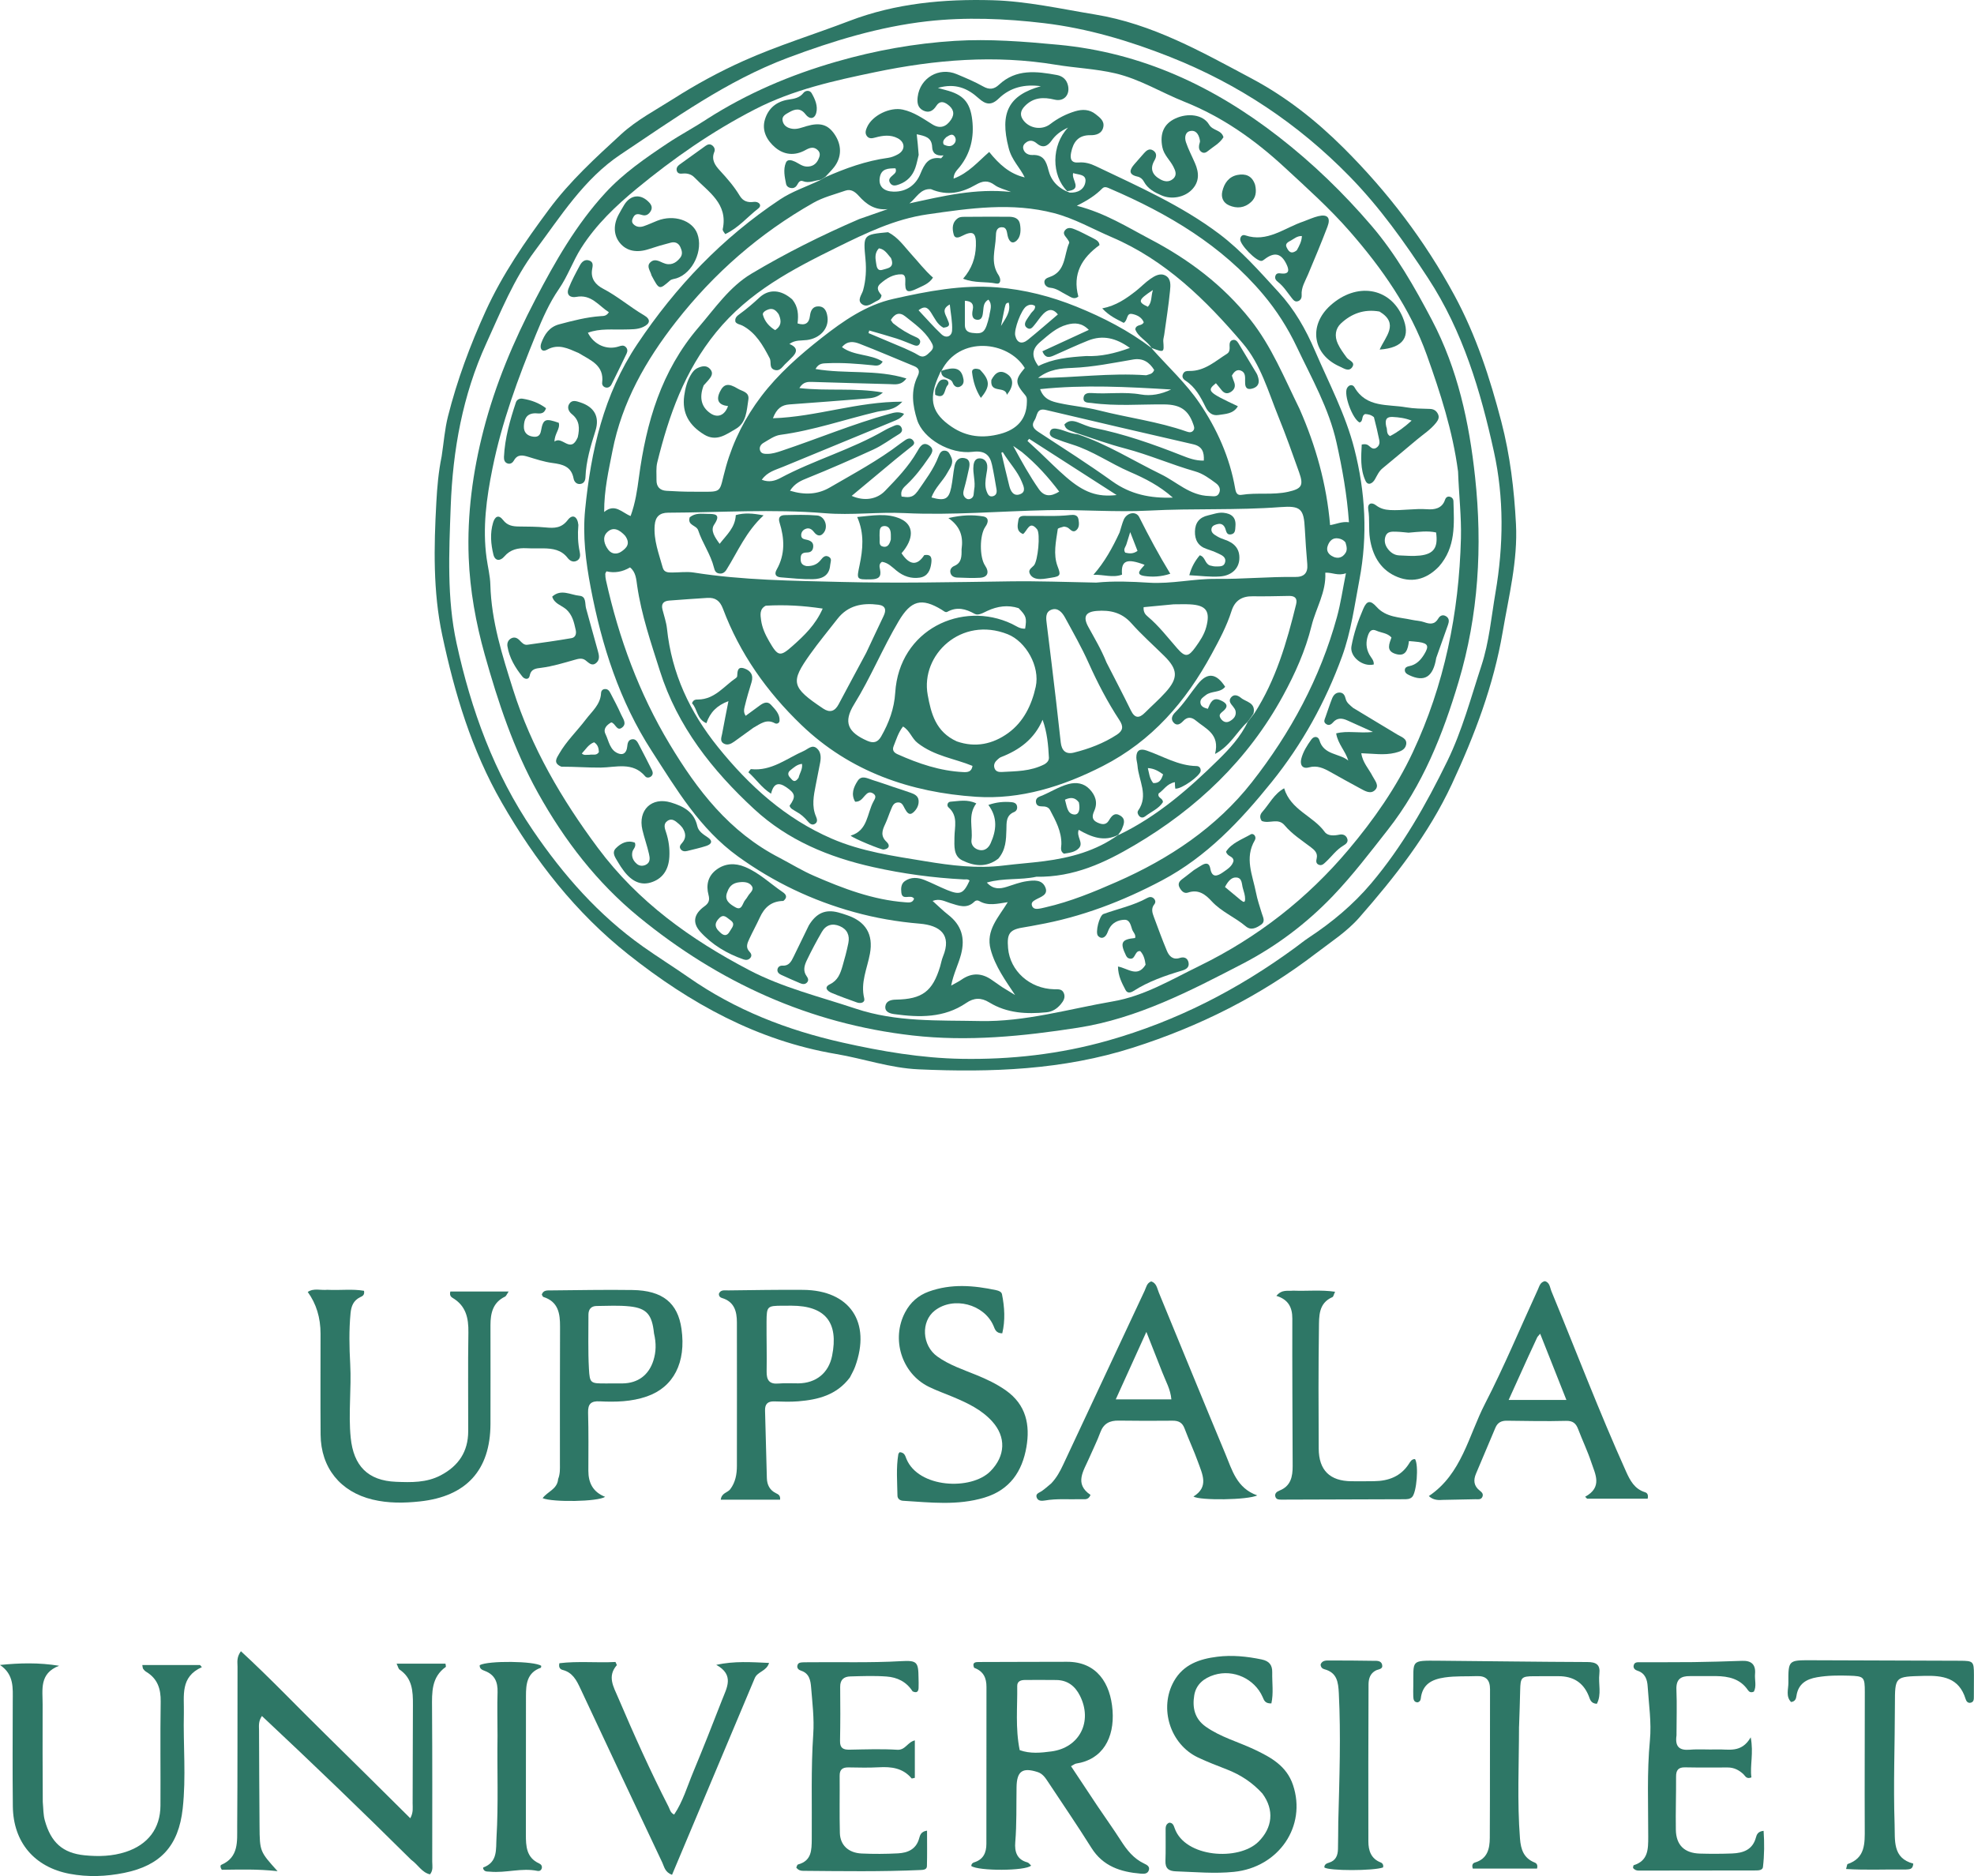 <svg xmlns="http://www.w3.org/2000/svg" id="Layer_1" data-name="Layer 1" viewBox="0 0 948.75 901.73"><defs><style>      .cls-1 {        fill: #2e7766;        stroke-width: 0px;      }    </style></defs><path class="cls-1" d="m212.27,219.33c1.03-6.67,1.48-13.04,3.02-19.13,4.4-17.45,10.64-34.23,18.12-50.65,8.08-17.73,18.96-33.45,30.52-49.01,10.06-13.54,22.27-24.68,34.51-35.93,7.51-6.91,16.63-11.65,25.17-17.09,10.78-6.87,21.99-12.99,33.75-18.26,16.62-7.44,33.97-12.73,50.9-19.21C430.46,1.56,453.71-.53,476.99.11c16.5.45,32.9,4.16,49.3,6.85,27.66,4.54,51.09,17.91,75.21,30.74,16.77,8.93,31.15,20.34,44.37,33.52,21.09,21.03,38.92,44.41,53.17,70.76,10.43,19.29,17.04,39.66,22.52,60.64,4.22,16.17,6.19,32.66,7.05,49.27.91,17.62-3.47,34.7-6.39,51.88-4.35,25.6-13.49,49.63-24.42,73.12-11.18,24.01-27.27,44.49-44.53,64.17-5.93,6.76-13.63,11.69-20.77,17.16-26.57,20.36-55.9,35.09-87.83,45.29-33.8,10.81-68.26,12.02-103.21,10.46-13.66-.61-26.42-5.14-39.67-7.38-37.81-6.4-70.16-24.35-99.74-47.8-25.34-20.09-44.77-44.96-60.91-73.07-14.53-25.31-22.64-52.52-28.6-80.49-4.45-20.9-4-42.35-2.83-63.69.4-7.32,1-14.58,2.56-22.19m410.59,235.85c2.01-1.48,3.96-3.06,6.04-4.44,11.18-7.38,21.37-15.82,30.07-26.11,15.08-17.84,26.44-37.94,36.63-58.8,7.18-14.71,11.35-30.51,16.42-45.94,3.72-11.34,4.75-23.42,6.77-35.22,3.86-22.59,4.1-45.41-.76-67.53-6.42-29.2-14.91-57.88-31.69-83.52-11.35-17.35-23.19-34.01-37.75-48.9-24.74-25.31-53.38-44.36-86.23-57.38-19.58-7.76-39.8-13.75-60.53-16.23-18.57-2.22-37.76-2.99-56.28-.89-22.91,2.6-45.26,9.41-66.97,17.57-29.3,11.01-54.5,29.24-80.25,46.4-17.68,11.78-28.82,29.73-41.25,46.36-10.16,13.59-16.44,29.34-23.39,44.56-11.31,24.75-16.08,51.17-17.07,78.41-.8,21.99-1.89,44.06,2.81,65.6,6.98,32.01,18.02,62.52,36.73,90,14.68,21.56,31.57,40.74,52.89,55.84,7.2,5.1,14.7,9.77,21.94,14.82,22.44,15.65,47.24,25.31,73.92,31.3,18.9,4.24,37.92,7.48,57.12,7.82,23.77.42,47.35-2.21,70.52-8.78,32.78-9.29,62.43-24.43,90.31-44.93Z"></path><path class="cls-1" d="m197.71,893.99c-23.71-23.53-47.53-46.43-71.83-69.2-1.8,2.67-1.39,4.87-1.38,6.96.05,15.32.12,30.65.24,45.97.1,12.19.14,12.19,8.66,21.65-9.89-1.1-18.54-.74-26.79-.67-.85-1.24-.74-2.17-.24-2.38,8.48-3.66,7.58-11.37,7.63-18.34.2-25.65.1-51.3.16-76.95,0-2.09-.56-4.33,1.62-7.38,14.12,12.98,27.15,26.75,40.68,40,13.51,13.24,26.91,26.6,40.73,40.29,1.55-2.86,1.12-5.04,1.13-7.11.08-15.82.04-31.65.14-47.47.04-6.5-.28-12.74-6.41-16.88-.57-.38-.72-1.38-1.43-2.84h23.49c.11.92.29,1.45.16,1.54-6.98,4.98-6.67,12.26-6.62,19.69.17,24.65.11,49.3.09,73.95,0,1.93.57,4-1.06,6.08-3.91-.86-5.72-4.6-8.97-6.93Z"></path><path class="cls-1" d="m468.19,801.64c-1.14-2.69.76-2.79,2.16-2.8,14.14-.09,28.29-.04,42.43-.11,14.35-.07,20.98,10.32,21.94,23.41.97,13.23-4.8,23.6-17.53,25.52-.59.09-1.12.57-2.43,1.26,4.35,6.55,8.51,12.89,12.73,19.18,3.71,5.53,7.61,10.94,11.2,16.55,2.92,4.57,6.16,8.68,11.2,11.06,1.37.65,2.92,1.44,2.23,3.31-.63,1.73-2.38,1.66-3.87,1.54-9.64-.8-18.14-3.53-23.71-12.43-6.72-10.72-13.87-21.16-20.85-31.72-1.29-1.95-2.56-3.9-4.98-4.68-7.32-2.35-10-.41-10.13,7.26-.15,8.82.11,17.65-.62,26.46-.37,4.45.7,8.32,5.81,9.69.69.18,1.2,1,1.81,1.54-2.65,2.64-25.26,2.67-28.75.21,0-.98.6-1.53,1.44-1.79,4.37-1.36,5.81-4.65,5.81-8.85.02-25.15,0-50.3.04-75.45,0-4.22-1.33-7.49-5.92-9.18m21.89,39.57c5.02,1.82,10.21,1.3,15.27.62,13.55-1.81,19.89-14.42,13.69-26.76-2.36-4.7-5.98-7.49-11.36-7.56-4.98-.07-9.96-.03-14.94-.02-1.99,0-3.88.51-3.85,2.9.15,10.09-.96,20.2,1.19,30.82Z"></path><path class="cls-1" d="m20.56,866.13c.3,3.28.21,6.09.99,8.88,2.91,10.46,8.48,15.69,19.19,16.74,6.61.65,13.26.48,19.75-1.65,10.56-3.47,16.57-11.19,16.63-22.26.1-16.65-.16-33.3.11-49.95.1-6.23-1.54-11.09-7.01-14.38-.55-.33-1.05-.85-1.41-1.38-.25-.37-.23-.93-.41-1.83h27.75c.29.34.59.67.88,1.01-10.56,4.71-8.46,13.79-8.66,22.1-.36,15.3,1.14,30.64-.56,45.9-1.98,17.85-10.59,27.33-28.09,30.88-8.67,1.76-17.44,2.11-26.25.45-16.86-3.19-27.11-15.1-27.3-32.45-.18-16.82-.08-33.64-.04-50.45.01-6.33.74-12.84-6.13-17.48,9.52-.98,18.68-1.19,28.41.38-9.67,3.72-7.88,11.57-7.92,18.54-.08,15.48.01,30.97.07,46.93Z"></path><path class="cls-1" d="m157.5,619.95c6.18.29,11.95-.5,17.46.47.39,2.23-.93,2.61-1.89,3.09-3.23,1.6-4.26,4.31-4.59,7.71-.78,8.15-.6,16.29-.16,24.44.65,11.8-.96,23.58.24,35.41,1.37,13.44,8.21,20.61,21.76,21.15,7.31.29,14.63.49,21.47-3.1,8.61-4.52,13.22-11.41,13.24-21.18.04-15.82-.17-31.65.09-47.47.11-6.98-1.18-12.89-7.64-16.68-.87-.51-1.47-1.36-1.03-3.03h28.01c-.97,1.44-1.2,2.21-1.69,2.44-5.89,2.79-7.04,7.98-7.04,13.75,0,15.82.06,31.65,0,47.47-.07,22.31-11.71,34.84-33.89,37.23-7.71.83-15.23.92-22.78-.89-15.47-3.72-24.85-15.26-24.97-31.22-.12-16.15-.03-32.31-.03-48.47q0-11.62-6.15-20.09c2.88-1.98,6.1-.7,9.56-1.05Z"></path><path class="cls-1" d="m505.2,713.04c2.7-2.82,4.32-5.92,5.81-9.09,13.05-27.88,26.09-55.76,39.16-83.63.75-1.59.97-3.61,3.14-4.42,2.57.82,2.83,3.39,3.67,5.42,10.66,25.83,21.19,51.71,31.96,77.49,3.25,7.78,5.46,16.48,15.31,19.94-4.47,2.27-27.63,2.51-30.66.55,7.55-4.62,4.29-10.74,2.22-16.54-1.96-5.48-4.46-10.76-6.5-16.21-1.06-2.83-2.9-3.72-5.73-3.7-8.64.07-17.29.1-25.93-.04-4.32-.07-7.24,1.39-8.81,5.66-1.55,4.21-3.59,8.23-5.37,12.35-2.64,6.13-7.31,12.33.66,17.7-1.06,2.66-2.95,2-4.5,2.06-5.81.2-11.65-.39-17.44.63-1.49.26-3.27.3-3.91-1.37-.75-1.97,1.22-2.32,2.4-3.15,1.49-1.04,2.87-2.26,4.53-3.66m53.37-53.55c-2.36-5.99-4.72-11.98-7.61-19.31-5.27,11.61-9.94,21.92-14.71,32.43h26.73c-.45-4.95-2.65-8.55-4.41-13.11Z"></path><path class="cls-1" d="m693.19,720.92q-4.15.42-6.45-1.85c15.83-10.61,19.07-29.01,27-44.39,9.22-17.89,16.97-36.54,25.39-54.85.74-1.61,1.12-3.59,3.4-4.05,2.35.67,2.37,3.01,3.07,4.73,11.93,28.94,23.07,58.21,35.92,86.77,1.98,4.4,4.1,8.37,9.08,9.94.93.29,1.76.99,1.31,3.11h-29.12c-.31-.31-.62-.61-.93-.92,8.49-4.64,4.84-10.89,2.92-16.66-1.78-5.36-4.26-10.49-6.26-15.78-1.07-2.82-2.51-4.13-5.87-4.04-9.47.25-18.95.04-28.43-.07-2.64-.03-4.46.9-5.5,3.39-3.08,7.37-6.21,14.73-9.33,22.09-1.31,3.09-1.07,5.84,1.74,8.06.93.73,1.9,1.54,1.4,2.9-.61,1.67-2.16,1.27-3.43,1.3-5.16.11-10.33.17-15.92.32m41.73-69.72c-3.2,7.06-6.39,14.11-9.82,21.68h27.76c-4.32-10.9-8.37-21.13-12.61-31.83-.85,1.04-1.24,1.36-1.44,1.78-1.21,2.55-2.38,5.13-3.88,8.38Z"></path><path class="cls-1" d="m408.45,662.11c-6.39,8.48-15.34,10.66-24.83,11.43-3.8.31-7.66.16-11.48.04-3.21-.1-4.54,1.3-4.44,4.47.33,10.81.54,21.62.87,32.43.1,3.19,1.37,5.79,4.44,7.26,1.03.5,2.16,1.01,1.91,3.09h-28.51c.4-3.33,3.27-3.34,4.54-5.01,2.54-3.36,3.22-7.25,3.22-11.3.02-22.97.04-45.94,0-68.91,0-5.3-1.25-9.97-7.19-11.73-.79-.23-1.48-.77-1.47-2.02.8-2.1,2.83-1.61,4.55-1.63,11.98-.13,23.97-.36,35.95-.26,22.46.2,32.79,15.53,24.99,36.88-.62,1.71-1.55,3.3-2.54,5.26m-29.48-34.52c-1,0-1.99,0-2.99,0-7.22.04-7.52.27-7.57,7.65-.05,7.98.18,15.96.04,23.93-.07,4.16,1.27,6.23,5.75,5.82,3.13-.28,6.31-.05,9.47-.08,8.56-.08,14.58-4.99,16.24-13.22,3.24-16.07-3.24-24.08-19.5-24.11-.17,0-.33,0-1.45,0Z"></path><path class="cls-1" d="m268.25,710.92c1.02-2.62.86-4.98.86-7.3.02-21.98-.05-43.96.06-65.94.03-6.4-.84-12.03-8.01-14.31-.34-.11-.51-.76-.76-1.16.75-2.17,2.58-1.96,4.16-1.98,13.15-.11,26.31-.39,39.46-.19,14.47.22,21.75,6.22,23.52,18.67,2.29,16.21-3.8,28.02-16.64,32.48-7.4,2.57-15.03,2.74-22.69,2.36-4.06-.2-5.67,1.15-5.56,5.38.26,9.32.15,18.65.13,27.97-.01,5.76,2.16,10.23,8.06,12.55-3.57,2.37-25.15,2.67-30.04.65,2.28-3.18,7.06-4.28,7.45-9.17m46.07-70.14c-.92-8.85-3.44-11.99-11.62-12.87-5.26-.57-10.63-.25-15.94-.2-2.61.02-3.94,1.57-3.94,4.16.02,8.65-.24,17.31.23,25.93.39,7.17.78,7.15,8.19,7.14,2.66,0,5.32,0,7.98-.02,7.37-.09,12.6-3.99,14.82-11.01,1.28-4.06,1.45-8.15.27-13.13Z"></path><path class="cls-1" d="m606.74,862.05c-4.94-5.42-10.62-9.06-17.09-11.58-4.65-1.82-9.33-3.6-13.84-5.73-13.42-6.34-18.86-23.68-11.63-36.61,4.57-8.18,12.44-10.78,20.88-11.83,7.11-.89,14.25-.16,21.33,1.31,3.65.76,5.14,2.71,5.07,6.18-.1,5.02.68,10.11-.41,14.95-3.1.11-3.53-1.58-4.21-3.11-3.89-8.76-14.04-13.43-23.23-10.61-4.94,1.52-8.76,4.56-9.63,9.81-.97,5.85.14,11.25,5.49,15.05,7.18,5.08,15.65,7.32,23.46,11.02,7.93,3.76,15.43,7.87,18.51,17.03,6.68,19.87-6.88,39.59-28.38,41.77-9.37.95-18.6.07-27.89-.25-3.52-.12-5.18-1.43-5.03-5.13.19-4.66.04-9.33.09-13.99.02-1.6-.29-3.42,1.71-4.27,1.78-.01,2.2,1.47,2.61,2.63,4.92,14.16,30.81,15.92,40.29,6.53,6.75-6.69,7.73-15.28,1.9-23.16Z"></path><path class="cls-1" d="m483.38,668.25c9.91,6.94,11.74,16.8,9.94,27.27-2,11.62-7.89,20.58-20.16,24.29-12.99,3.93-26.04,2.33-39.13,1.53-1.47-.09-2.66-.94-2.69-2.46-.1-6.63-.69-13.28.41-19.88.07-.44.52-.82.64-1.01,2.4.11,2.71,1.87,3.22,3.13,5.75,14.17,31.2,15.39,40.45,5.98,7.17-7.3,7.62-16.42.77-23.95-5.09-5.6-11.68-8.71-18.45-11.58-3.98-1.69-8.09-3.11-11.96-5.01-13.05-6.41-18.21-22.94-11.39-35.82,2.54-4.8,6.32-8.12,11.37-9.95,10.73-3.88,21.58-2.99,32.44-.66,1.15.25,2.5.74,2.74,1.94,1.26,6.28,1.62,12.56.13,18.79-3.1-.02-3.52-2.01-4.22-3.63-4.5-10.44-19.25-14.27-28.22-7.3-6.75,5.25-6.18,16.74,1.21,22.05,5.74,4.13,12.45,6.31,18.91,8.96,4.79,1.96,9.45,4.14,14.01,7.31Z"></path><path class="cls-1" d="m438.59,812.91c-3.06-4.74-7.51-6.72-12.43-7.09-5.8-.44-11.66-.21-17.48-.05-3.01.08-4.91,1.49-4.87,4.99.1,8.66.1,17.33-.07,25.99-.07,3.41,1.46,4.28,4.53,4.23,7.66-.14,15.35-.43,22.98.04,3.91.24,4.87-3.65,8.44-4.51v18.01c-.95.17-1.45.38-1.55.26-4.18-5-9.72-5.69-15.77-5.34-4.82.27-9.66.14-14.49.06-2.84-.05-4.35.91-4.32,4.01.08,9.16-.14,18.33.1,27.49.15,5.87,4.12,9.58,10.45,9.88,5.82.27,11.67.24,17.48-.07,4.73-.25,8.77-1.97,10.19-7.24.42-1.54.92-3.29,3.78-3.67,0,5.74.1,11.41-.06,17.08-.05,1.67-1.69,1.78-3.07,1.84-18.81.84-37.64.55-56.46.39-1.18,0-2.32-.31-3.26-1.57.23-.44.41-1.37.81-1.47,6.57-1.78,6.59-6.83,6.63-12.26.15-16.82-.42-33.63.72-50.45.51-7.42-.43-14.96-1.03-22.43-.26-3.27-.85-6.73-4.82-8.01-1.14-.37-2.14-1.19-1.74-2.61.4-1.44,1.72-1.35,2.87-1.42.66-.04,1.33-.02,2-.03,14.99-.19,29.98.33,44.96-.53,7.66-.44,8.27.42,8.36,8.01.02,1.67.11,3.34.02,4.99-.1,1.64-.9,2.49-2.92,1.49Z"></path><path class="cls-1" d="m362.73,806.65c-13.34,31.7-26.53,63.07-39.74,94.48-3.47-1.31-3.73-3.9-4.67-5.88-13.17-27.83-26.29-55.69-39.33-83.58-1.88-4.03-3.77-7.79-8.55-9.02-1.12-.29-2.08-1.1-1.58-3.23,8.95-1.1,18.09-.12,26.95-.6.4.97.72,1.44.63,1.55-4.66,5.37-1.58,10.34.61,15.48,7.58,17.76,15.47,35.37,24.28,52.56.66,1.28.85,2.91,2.68,3.75,4.22-6.26,6.28-13.49,9.13-20.33,4.8-11.52,9.38-23.13,13.9-34.77,2.25-5.8,6.08-11.98-2.79-16.86,8.78-1.9,16.77-1.3,25.38-.92-1.24,4.06-5.53,4.08-6.9,7.35Z"></path><path class="cls-1" d="m805.78,834.05c-.82,5.57,1.4,7.36,6.42,6.94,4.3-.36,8.66.02,12.98-.13,5.56-.2,11.77,1.93,16.25-5.82,1.47,7.69-.44,13.6.34,19.26-2.4.96-2.92-.66-3.8-1.5-2.14-2.04-4.59-3.27-7.59-3.27-6.83,0-13.66.08-20.48-.06-3.29-.07-4.36,1.37-4.34,4.5.05,8.49-.25,16.99-.11,25.47.12,7.4,4.12,11.27,11.59,11.48,5.16.15,10.33.14,15.48-.06,5.31-.21,9.86-1.77,11.43-7.71.38-1.43.98-2.89,3.68-3.17.4,5.84.37,11.64-.31,17.41-.18,1.49-2.02,1.63-3.32,1.63-18.81.06-37.63.08-56.44.07-1,0-1.98-.33-2.69-1.32.1-.39.1-1.19.34-1.26,6.97-2.2,6.96-7.65,6.97-13.62.03-15.47-.66-30.96.81-46.42.82-8.65-.54-17.28-1.08-25.91-.2-3.15-1.12-6.3-4.8-7.5-1.14-.37-2.21-1.13-1.93-2.54.35-1.77,1.93-1.58,3.22-1.58,8.49-.04,16.99.05,25.48-.06,7.82-.1,15.64-.33,23.45-.61,4.45-.16,6.57,1.8,6.19,6.26-.25,2.89.82,5.92-.56,8.53-1.45.68-2.29.13-2.88-.74-3.71-5.44-9.27-6.64-15.3-6.72-4.16-.06-8.33.08-12.49.01-4.44-.07-6.76,1.5-6.56,6.46.3,7.15.05,14.32.04,21.94Z"></path><path class="cls-1" d="m915.82,898.58c-9.69-.13-18.98.36-28.55-.25.5-1.77.52-2.3.69-2.36,8.63-2.91,8.31-9.98,8.28-17.17-.1-21.83.04-43.66.03-65.49,0-7.31-.35-7.68-7.54-7.9-5.16-.16-10.31-.13-15.44.76-5.25.91-9.03,3.24-9.87,8.97-.19,1.31-.56,2.66-2.59,2.93-2.63-2.68-1.27-6.15-1.29-9.23-.06-10.86.03-10.88,10.87-10.85,23.83.06,47.66.14,71.48.24,6.56.03,6.8.29,6.83,6.71.02,3.5,0,7-.04,10.5-.01,1.15.07,2.48-1.36,2.92-1.46.45-2.27-.62-2.6-1.73-3.16-10.33-11.07-11.38-20.25-11.12-13.68.38-13.72.09-13.73,13.82-.02,19.16-.79,38.32-.15,57.48.26,7.81-1.09,16.28,8.97,18.92-.18,2.98-1.9,2.69-3.76,2.86Z"></path><path class="cls-1" d="m730.08,829.81c-.02,18.27-.93,36.09.46,53.9.41,5.29,1.81,9.4,7.03,11.5.97.39,1.61,1.17,1.17,2.91h-30.88c-.59-1.77.04-2.62,1.04-2.91,6.03-1.77,7.1-6.67,7.13-11.82.13-23.82.04-47.65.11-71.47.01-4.41-1.88-6.47-6.32-6.3-5.14.2-10.27-.11-15.44.64-6.32.92-10.76,3.3-11.53,10.2-.1.87-.55,1.55-1.53,1.78-1.81-.09-2-1.45-2.06-2.81-.07-1.66-.03-3.33,0-5,.2-12.51-1.55-12.32,12.19-12.21,23.82.2,47.63.55,71.45.63,4.26.01,6.32,1.24,5.79,5.69-.57,4.78,1.2,9.84-1.21,14.39-2.97-.15-3.27-2.21-3.92-3.82-2.63-6.5-7.55-9.44-14.41-9.45-4,0-8-.02-12,.01-5.91.05-6.38.57-6.52,6.7-.13,5.66-.31,11.32-.53,17.44Z"></path><path class="cls-1" d="m621.6,620.35c6.82.26,13.23-.48,20.07.52-.68,1.46-.81,2.37-1.24,2.56-6.83,2.95-6.44,9.29-6.52,14.91-.28,19.3-.22,38.61-.11,57.92.06,10.43,5.38,15.59,15.69,15.69,3.66.04,7.32.02,10.98-.03,6.87-.09,12.72-2.25,16.65-8.29.71-1.08,1.34-2.38,2.97-2.33,1.85,2.9.79,16.14-1.43,18.26-1.08,1.03-2.41,1.03-3.74,1.04-19.64.07-39.28.13-58.91.19-1.18,0-2.51.04-2.99-1.27-.59-1.62.64-2.58,1.87-3.06,5.52-2.15,6.4-6.72,6.39-11.8-.07-23.63-.23-47.27-.16-70.9.02-5.36-1.93-9.18-7.67-10.91,2.74-3.26,5.39-2.2,8.16-2.51Z"></path><path class="cls-1" d="m643.22,875.27c.54-20.81,1.27-41.1.25-61.43-.28-5.48-.89-9.91-6.97-11.54-.95-.25-1.76-.95-1.78-2.31.83-2.08,2.8-1.88,4.57-1.88,6.83,0,13.66.03,20.49.15,1.74.03,4.07-.32,4.53,2.04.4,2.03-1.76,1.96-3.02,2.59-2.73,1.38-3.53,3.96-3.54,6.7-.09,25.15-.15,50.31-.08,75.46.01,4.31,1.2,8.28,5.86,10.1,1,.39,1.5,1.28,1.19,2.43-4.51,1.68-26.03,1.7-28.21,0-.03-1.5,1.17-1.97,2.23-2.29,3.29-1,4.25-3.5,4.32-6.53.1-4.33.1-8.66.15-13.49Z"></path><path class="cls-1" d="m239.12,834.28c-.01-7.32-.19-14.15.02-20.97.15-4.89-1.38-8.41-6.17-10.21-1.18-.45-2.57-.99-2.41-2.75,4.09-2.25,26.4-2,29.58.33-.06.32-.05.86-.21.92-6.68,2.35-7.15,7.87-7.14,13.72.01,22.13-.04,44.26-.04,66.4,0,5.6.19,11.14,6.39,13.94.93.42,1.58,1.27,1.21,2.44-.3.92-1.13,1.33-1.97,1.15-7.66-1.6-15.23,1.09-22.86.36-1.28-.12-2.76.19-3.31-1.52,0-.17-.03-.46.03-.48,7.11-2.62,6.05-8.76,6.39-14.42.96-16.13.25-32.27.49-48.91Z"></path><path class="cls-1" d="m339.57,57.36c19.62-12.57,40.34-21.36,62.49-27.74,18.73-5.39,37.75-8.78,56.84-9.97,16.44-1.02,33.23.3,49.83,1.87,39.9,3.78,74.38,19.81,105.77,44.18,16.45,12.77,31.24,27.11,44.66,42.78,11.71,13.67,20.69,29.45,29.06,45.35,12.39,23.57,17.92,49.13,20.75,75.52,3.58,33.34,1.63,66.23-7.92,98.28-7.56,25.36-17.25,49.83-34.02,71.19-8.53,10.87-16.89,21.86-26.41,31.81-12.61,13.18-27.17,24.18-43.36,32.58-25.25,13.1-50.62,26.31-79.18,30.76-26.34,4.1-52.86,6.76-79.54,3.72-49.53-5.65-93.11-25.54-131.42-56.9-20.14-16.48-35.83-36.81-48.57-59.71-11.71-21.05-19.16-43.6-25.58-66.46-4.24-15.11-7.1-30.81-7.7-46.63-.79-20.72,1.92-41.05,7.11-61.2,5.69-22.09,14.47-42.81,24.96-62.92,9.49-18.19,19.61-35.96,33.61-51.17,8.75-9.51,19.38-16.8,30.02-23.9,5.93-3.95,12.3-7.31,18.61-11.42m361.17,169.07c-2.55-19.26-8.49-37.64-14.99-55.81-8.02-22.42-21.52-41.66-37.04-59.43-9.63-11.03-20.57-20.83-31.34-30.79-14.38-13.29-29.93-24.26-48.16-31.53-11.11-4.43-21.37-10.87-33.2-13.64-9.43-2.21-19.1-2.56-28.56-4.13-29.23-4.85-58-2.44-86.71,3.53-19.87,4.13-39.48,8.43-57.9,17.9-20.47,10.52-39.04,23.46-56.67,37.98-10.17,8.38-19.66,17.39-26.84,28.67-4.04,6.35-6.43,13.52-10.72,19.72-4.65,6.74-7.91,14.24-11.01,21.8-8.58,20.96-16.42,42.12-20.92,64.45-2.88,14.29-4.83,28.51-2.82,43.06.59,4.29,1.7,8.55,1.81,12.85.47,17.5,5.77,34.04,10.93,50.39,8.77,27.8,23.32,52.67,40.78,76.12,19.33,25.96,44.68,44.02,72.73,58.72,16.09,8.43,33.88,12.73,51.08,18.47,19.66,6.57,39.79,5.56,59.77,5.98,21.69.45,42.72-5.8,63.99-9.46,15.03-2.59,27.92-10.41,41.39-16.98,27.95-13.63,51.93-32.37,71.83-56,12-14.24,22.83-29.68,30.78-46.61,15.27-32.52,22.27-67.07,23.2-102.92.27-10.52-.98-20.96-1.39-32.33Z"></path><path class="cls-1" d="m396.45,85.26c9.76-4.34,19.75-7.94,30.42-9.4,1.61-.22,3.24-.89,4.68-1.68,3.63-1.99,3.58-5.81-.11-7.74-3.46-1.81-7.11-1.34-10.71-.35-1.49.41-3.04.74-4.11-.72-1-1.37-.52-2.84.11-4.26,2.51-5.65,10.99-9.78,17.15-8.43,5.36,1.17,9.7,4.27,14.22,7.09,3.68,2.3,6.68,1.21,8.98-2.22,1.98-2.94,1.09-5.34-1.59-7.31-2.04-1.5-3.94-1.77-5.5.68-1.54,2.41-3.6,3.56-6.33,2.16-2.62-1.34-2.92-3.77-2.61-6.45,1.07-9.16,10.25-14.59,18.79-10.98,4.29,1.81,8.63,3.6,12.67,5.89,3.01,1.71,5.27,1.39,7.63-.82,8.23-7.69,18.01-6.46,27.81-4.67,2.78.51,4.78,2.22,5.4,5.23.91,4.4-2.08,7.68-6.47,6.61-5.37-1.31-10.2-1.14-14.32,3.09-2.23,2.28-2.53,4.6-.51,7.09,3.09,3.81,8.86,4.54,12.71,1.58,3.61-2.78,7.58-4.83,11.92-6.15,3.51-1.06,6.94-1,9.95,1.42,1.94,1.56,4.22,3.14,3.66,6.06-.62,3.26-3.49,4.05-6.16,4-5.89-.1-8.3,3.26-9.33,8.37-.6,2.98,0,5.07,3.63,4.75,2.93-.26,5.67.54,8.22,1.76,20.41,9.75,41.18,18.88,59.4,32.62,10.71,8.08,19.44,18.13,28.47,27.94,7.68,8.35,13.03,17.81,17.49,28.18,6.7,15.58,14.71,30.62,18.93,47.18,5.29,20.75,6.47,41.64,2.44,62.81-2.36,12.42-4.02,25.03-8.36,36.94-7.98,21.89-19.12,42.09-33.77,60.28-15.02,18.64-31.23,35.94-52.77,47.35-18.95,10.04-38.75,17.62-59.92,21.39-1.96.35-3.91.79-5.88,1.07-7.42,1.09-8.82,2.8-8.18,10.15.95,10.9,10.41,19.42,22.05,19.71,1.89.05,3.82-.29,4.72,1.8.92,2.11-.14,3.87-1.49,5.46-1.79,2.12-4,3.54-6.79,3.81-9.61.96-19.04.46-27.53-4.74-3.93-2.41-7.35-2.28-11.07.26-10.64,7.27-22.52,7.02-34.56,5.37-2.14-.29-4.69-1.06-4.3-3.85.36-2.5,2.74-3.08,5.05-3.12,12.66-.22,17.63-3.93,21.26-15.91.48-1.59.74-3.27,1.37-4.8,4.34-10.48-1.41-14.99-11.21-15.81-10.7-.89-21.19-2.71-31.37-5.52-20.16-5.55-38.81-14.41-55.93-26.78-18.43-13.32-29.56-32.27-41.46-50.68-15.5-23.97-24-50.58-29.33-78.48-2.39-12.53-3.93-25.04-2.68-37.61,2.8-28.15,8.85-55.19,25.04-79.44,18.48-27.68,40.87-51.09,68.55-69.52,5.89-3.93,12.56-6.1,19.35-9.31,1.06-.67,1.68-1.01,2.31-1.34m117.56,7.29c3.94.3,7.15-1.56,7.64-5.19.51-3.72-3.37-3.31-5.91-4.17-.95,3.25,4.8,7.92-2.86,8.66-7.59-7.51-7.71-22.01.41-30.53-3.7,1.71-6.04,3.62-7.89,6.23-1.89,2.66-4.13,3.87-7.09,1.4-1.51-1.26-3.15-1.88-5-.62-1.2.82-1.93,1.9-1.48,3.38.63,2.12,2.68,2.86,4.34,2.78,5.27-.24,6.64,2.98,7.69,7.22,1.27,5.1,4.53,8.72,10.16,10.84m3.95,116.18c14.11,4.73,26.67,12.72,39.95,19.19,7.65,3.72,13.96,10.28,23.25,10.48,1.88.04,3.8.68,4.75-1.44.86-1.92.01-3.58-1.64-4.78-3.09-2.25-6.12-4.55-9.93-5.63-11.35-3.23-22.19-8-33.63-11-7.86-2.06-15.55-4.8-23.9-7.61-1.95-.96-4.65-.94-5.28-3.94,1.99-2.14,4.16-1.87,6.46-1.02,2.49.93,4.94,2.12,7.52,2.63,14.59,2.89,28.52,7.81,42.3,13.24,3.33,1.31,6.72,2.64,10.73,2.52.22-4.14-.8-6.86-5.11-7.84-23.63-5.42-47.25-10.9-70.83-16.5-4.6-1.09-4.03,2.87-5.4,4.91-1.69,2.51-.57,4.07,1.8,5.62,11.93,7.8,23.96,15.48,35.54,23.77,8.77,6.28,18.31,8.23,29.1,7.83-6.37-5.64-13.2-9.16-20.64-12.36-9.37-4.04-17.88-10.13-27.81-13.19-2.69-.83-5.35-1.76-7.98-2.78-1.4-.54-3.07-1.41-2.65-3.15.52-2.17,2.58-1.78,4.17-1.44,2.91.63,5.6,2.18,9.22,2.49m-66.03-29.9c-.47,1.06-.96,2.12-1.4,3.19-4.29,10.44-2.43,16.84,6.8,23.09,7.21,4.88,14.89,5.67,23.34,3.44,8.03-2.12,12.71-7.09,12.83-15.25.02-1.16.15-2.24-.72-3.28-5.07-6.03-5.08-7.43-.29-13.15-7.94-13.09-31.55-15.69-40.06,1.4,0,0-.04.04-.5.55m86.14,222.27c18.18-8.81,33.2-21.89,47.42-35.87,5.38-5.29,10.68-10.95,14.31-18.51.87-1.13,1.74-2.26,3.07-3.89,10.31-16.07,15.55-34.09,20.04-52.4.69-2.83-.57-4.04-3.39-4-5.83.1-11.66.26-17.49.17-5.16-.08-8.57,2.05-10.15,7.03-2.33,7.34-5.94,14.07-9.61,20.81-12.42,22.83-28.61,41.67-52.3,53.77-19.26,9.84-39.61,16.17-60.84,14.76-31.46-2.09-60.56-11.98-84.09-34.61-16.58-15.95-29.52-34.25-37.62-55.81-1.42-3.77-3.63-5.41-7.42-5.18-6.13.37-12.26.83-18.38,1.29-2.67.2-3.98,1.47-3.26,4.3.77,3.06,1.84,6.1,2.17,9.21,2.27,21.53,10.97,40.11,24.5,56.9,15.07,18.71,32.4,34.36,54.66,44.01,14.36,6.23,29.72,8.35,44.99,10.87,12.48,2.06,24.99,3.63,37.68,2.05,6.43-.8,12.91-1.24,19.34-2.07,12.82-1.66,25.09-4.95,35.73-12.65,0,0-.04.02.65-.18m15.37-233.82s-.03-.03.35.51c7.63,8.57,16.24,16.48,22.63,25.89,8.4,12.38,14.59,26.14,17.19,41.15.33,1.92.92,3.35,3.06,3.01,7.42-1.19,15.01.19,22.39-1.46,6.55-1.46,7.53-3.04,5.29-9.34-3.18-8.94-6.35-17.89-9.92-26.67-4.94-12.14-8.5-25.17-17.14-35.32-17.78-20.91-37.19-40.01-63.03-51.07-9.16-3.92-17.84-8.95-27.6-11.51-20.39-5.35-40.59-2.38-60.93.55-15.68,2.26-29.6,9.01-43.42,15.82-21.42,10.56-42.33,21.38-58.18,40.86-15.23,18.72-22.69,39.97-28.27,62.52-.67,2.69-.33,5.64-.38,8.47-.06,3.22,1.61,5.03,4.79,5.21,4.15.24,8.32.45,12.48.43,15.65-.05,12.27,1.51,16.17-12.2,3.52-12.38,9.23-23.54,16.92-33.66,8.21-10.8,18.43-19.77,29.03-28.09,10.35-8.12,21.34-15.78,34.41-18.72,16.38-3.68,32.93-6.91,49.92-5.54,13.19,1.06,25.86,4.31,38.13,9.27,12.86,5.2,25.08,11.51,36.12,19.89m-26.61,112.74c8.47-.84,16.95-.48,25.4.05,10.87.67,21.52-1.97,32.29-1.84,12.67.16,25.28-1.1,37.93-.92,4.17.06,6.16-1.81,5.81-6.1-.46-5.63-.91-11.27-1.18-16.92-.46-9.78-2.01-11.3-11.78-10.56-20.93,1.59-41.93.55-62.89,1.67-16.28.87-32.58-.54-48.9-.2-22.95.47-45.87,2.53-68.83,1.41-12.78-.62-25.45,1.12-38.31.05-25.05-2.08-50.2-.34-75.32-.24-4.08.02-6.1,1.95-6.44,5.98-.6,7.19,2.02,13.75,3.87,20.46.63,2.28,2.58,2.31,4.45,2.31,3.5,0,7.07-.52,10.48.02,23.58,3.73,47.41,3.93,71.15,4.52,26.93.67,53.9.09,80.85-.29,13.43-.19,26.94.32,41.39.6m-152.04,132.36c5.45,2.88,10.74,6.12,16.37,8.57,14.06,6.12,28.36,11.57,43.88,12.72,1.82.14,3.55.38,4.26-1.73-1.64-2.4-5.66,1.22-6.13-2.96-.23-2.06-.11-4.22,1.68-5.48,2.98-2.1,6.35-1.79,9.54-.51,3.71,1.49,7.26,3.36,10.96,4.86,6.11,2.46,7.73,1.7,10.62-4.59-.79-.86-1.86-.53-2.81-.58-14.65-.75-29.06-2.69-43.45-5.9-21.44-4.78-41.08-12.94-57.24-27.87-20.14-18.61-36.91-39.77-45.35-66.5-4.25-13.45-8.86-26.78-10.9-40.83-.46-3.13-.6-6.6-3.44-8.86q-5.52,3.27-11.33,1.89c-.19.42-.57.86-.56,1.3,0,.98.11,1.98.32,2.95,6.18,27.83,15.9,54.34,30.61,78.8,13.25,22.05,28.64,42.25,52.95,54.71m66.07-176.01c3.75-5.5,7.86-10.77,10.25-17.1.53-1.4,1.29-2.88,3.16-2.65,1.74.22,2.27,1.76,2.9,3.13,1.35,2.94-.54,5.09-1.79,7.39-2.23,4.13-6.07,7.31-7.69,11.98,6.44,1.78,8.3.83,9.47-4.77.71-3.41.93-6.92,1.6-10.34.5-2.53,2.05-4.42,4.91-3.78,2.58.58,2.5,2.81,2.06,4.87-.7,3.25-1.43,6.5-2.33,9.69-.48,1.71-.84,3.26.66,4.58.66.58,1.51.75,2.34.4,1.98-.84,1.46-2.69,1.78-4.27.82-3.99-.78-7.88-.3-11.83.21-1.74.92-3.4,3.01-3.36,2.13.04,3.39,1.49,3.59,3.49.14,1.45-.22,2.96-.45,4.43-.42,2.65-.81,5.3.15,7.89.52,1.41,1.21,2.96,3.19,2.35,1.55-.49,1.81-1.87,1.57-3.28-.67-3.93-1.32-7.87-2.16-11.77-1.07-4.98-3.76-6.93-9.27-6.25-10.82,1.35-23.9-6.32-26.74-15.4-2.15-6.89-3.14-13.99.25-20.92,1.05-2.14.87-3.82-1.59-4.83-8.77-3.6-17.49-7.37-26.33-10.79-2.67-1.03-5.81-1.6-8.44,1.63,5.88,4.34,13.57,3.17,19.58,6.95-1.42,2.44-3.39,1.91-5.08,1.74-7.13-.7-14.26-1.3-21.43-.96-2.03.1-4.24-.13-5.78,2.78,14.57,2.5,29.3.07,43.68,4.55-2.6,3.49-5.48,2.77-8,2.72-12.32-.27-24.63-.72-36.94-1.05-2.2-.06-4.58-.27-6.51,2.94,13.45,1.57,26.52-.27,40.14,2.14-2.86,2.55-5.47,2.69-8.05,2.9-12.27.96-24.54,1.96-36.82,2.82-3.72.26-6.15,1.9-7.97,6.65,21-.68,40.54-8.03,62.19-7.96-4.14,4.48-8.37,3.95-12.12,4.84-15.52,3.68-30.64,8.97-46.55,11.1-2.81.38-5.47,2.36-8.06,3.85-1.3.75-2.24,2.19-1.57,3.83.6,1.44,2.07,1.46,3.44,1.46,2.38,0,4.58-.72,6.8-1.46,17.36-5.81,34.28-12.9,51.95-17.79,2.2-.61,4.31-1.23,6.95,0-1.48,2.24-3.4,2.88-5.17,3.61-17.69,7.32-35.4,14.57-53.08,21.89-3.55,1.47-7.48,2.39-10.14,6.2,3.51,1.4,6.44.49,9-.88,16.18-8.64,34.03-13.61,49.94-22.83,1.58-.91,3.27-1.65,4.96-2.35,1.39-.57,2.71-.34,3.33,1.18.52,1.27-.11,2.24-1.23,2.91-4.14,2.47-7.96,5.42-12.4,7.45-10.44,4.77-20.94,9.38-31.6,13.67-2.95,1.19-6.11,2.45-8.43,6.11,7.03,2.15,13.3,1.84,19.12-1.55,11.51-6.7,23.29-12.98,33.91-21.11.66-.51,1.37-.94,2.04-1.44,1.32-.98,2.82-1.55,4.02-.15,1.49,1.74-.25,2.62-1.37,3.54-2.33,1.89-4.7,3.72-7.01,5.63-6.98,5.79-13.93,11.61-21.07,17.56,6,2.67,12.06,1.7,16-2.36,5.68-5.87,11.33-11.74,15.46-18.91,1.18-2.04,2.64-5.03,5.73-2.97,3.04,2.02.95,4.31-.47,6.38-3.02,4.4-6.24,8.63-10.14,12.33-1.5,1.42-3.34,2.87-2.6,5.84,2.57.31,5.16,1.04,7.52-2.34m57.18,185.11c-7.64,1.67-15.67.45-23.72,2.78,3.09,3.41,6.3,3.08,9.6,2.04,3.16-.99,6.23-2.21,9.57-2.69,3.5-.51,7.19-.8,8.83,2.68,1.87,3.96-2.2,4.81-4.65,6.26-1.06.63-2.07,1.25-1.7,2.67.35,1.35,1.5,1.78,2.72,1.68,1.31-.11,2.6-.45,3.89-.75,11.9-2.73,23.11-7.35,34.24-12.25,25.22-11.09,47.84-26.15,64.87-47.84,18.6-23.7,32.85-50.09,40.9-79.41,1.82-6.63,2.79-13.5,4.32-21.07-3.79,1.42-6.51-.43-9.92-.26.5,9.35-4.52,17.04-6.61,25.56-2.92,11.85-7.93,23.01-13.75,33.66-16.79,30.74-41.33,54.08-71.25,71.72-14.21,8.38-29.17,15.52-47.33,15.21m-84.95-316.15c4.37-1.53,8.74-3.05,13.6-4.75-6.24.65-10.34-2.36-13.89-6.32-1.81-2.02-3.81-3.49-6.52-2.54-5.17,1.81-10.54,3.11-15.37,5.85-25.81,14.64-47.71,33.76-65.98,57.12-14.54,18.58-25.98,38.69-30.55,62.1-1.83,9.39-4.05,18.79-3.99,29.37,5.18-4.34,8.56.33,12.71,1.94,2.3-6.36,3.17-12.45,3.97-18.46,3.53-26.49,10.76-51.33,28.67-72.2,7.93-9.24,14.9-19.54,25.46-25.84,16.44-9.8,33.57-18.39,51.88-26.28m211.56,91.38c7.81,17.73,12.98,36.16,14.65,55.76,3.08-.47,5.62-1.84,9.06-1.37-.93-13.27-3.2-25.8-5.97-38.27-3.66-16.46-11.97-30.96-19.1-45.99-4.33-9.13-9.68-17.52-16.11-25.17-19.89-23.65-45.68-38.89-73.65-50.9-1.18-.51-2.58-1.28-3.74-.1-3.12,3.17-6.79,5.59-12.22,8.31,13.69,3.52,24.22,10.26,35.19,16.02,18.57,9.74,35.06,22.09,48.24,38.74,10.18,12.85,16.2,27.84,23.66,42.97m-164.72,159.74c8.92,3.1,17.25,1.29,24.59-4,7.46-5.38,11.36-13.55,13.28-22.24,2.17-9.81-4.74-21.83-13.47-25.29-22.28-8.84-41.98,9.87-38.44,29.19,1.62,8.84,3.83,17.76,14.04,22.34m47.73-18.82c.72,6.43,1.45,12.87,2.17,19.3.43,3.81,2.34,5.88,6.34,4.88,7.29-1.83,14.26-4.45,20.61-8.59,2.98-1.94,3.28-3.92,1.27-6.98-5.76-8.75-10.57-18.03-14.87-27.61-3.32-7.41-7.37-14.51-11.26-21.66-1.38-2.54-3.55-5.07-6.72-3.78-2.94,1.19-2.41,4.32-2.07,7.02,1.52,12.17,3,24.34,4.53,37.41m-18.08-45.23c-5.18-1.67-10.17-.94-15,1.29-1.98.91-4.36,2.42-6.11,1.45-4.38-2.44-8.49-3.53-13.14-.99-.92.5-1.82-.45-2.68-.97-9.77-5.95-14.8-4.49-20.7,5.44-7.73,13.02-13.44,27.09-21.43,40-5.31,8.58-3.04,13.45,6.35,17.55,2.97,1.29,5.02.75,6.66-2.12,3.74-6.55,6.26-13.34,6.75-21.04,1.91-30.4,32.16-44.39,56.05-33.05,2.01.95,3.92,2.51,6.39,2.28.8-5.16.57-6.04-3.14-9.84m42.21,26.05c3.92,7.69,7.94,15.33,11.73,23.08,1.89,3.86,3.97,3.92,6.79,1.1,3.28-3.29,6.81-6.36,9.91-9.81,6.15-6.83,5.92-10.95-.6-17.4-5.31-5.25-10.93-10.23-15.88-15.8-4.62-5.2-10.25-6.39-16.62-5.89-5.38.43-6.71,2.82-4.05,7.66,2.95,5.39,6.13,10.64,8.72,17.05m-115.42-4.66c2.77-5.87,5.51-11.76,8.32-17.62,1.39-2.89.95-4.95-2.49-5.4-7.67-.99-14.64.27-19.73,6.84-4.39,5.66-8.98,11.17-13.13,17.01-9.5,13.37-9.07,15.78,6.35,26.08,3.1,2.07,5.56,1.36,7.36-2.04,4.27-8.09,8.66-16.12,13.32-24.86m65.25,160.73c2.09,1.28,4.17,2.55,6.26,3.83-4.67-7.06-9.56-13.74-11.75-21.92-2.45-9.19,3.81-15.42,8.23-22.71-5.02.72-9.46,1.98-13.7-.55-.76-.45-1.69-.35-2.32.28-3.69,3.7-7.66,1.91-11.65.71-2.53-.76-5-2.38-8.46-1.04,2.79,2.49,5.01,4.72,7.48,6.64,6.39,4.97,8.26,11.11,6.21,19-1.26,4.85-3.67,9.36-4.76,15.06,2.13-1.21,3.62-1.92,4.96-2.85,5.03-3.51,9.93-3.24,14.81.29,1.35.98,2.73,1.91,4.69,3.26m3.15-403.39c-4.36-16.88.05-25.29,15.5-29.59-7.64-1.06-14.64.47-20.26,5.92-3.54,3.43-6.24,2.96-9.68-.16-5.19-4.71-11.19-7.41-19.55-4.93,1.94.53,2.85.78,3.75,1.02,8.34,2.14,11.76,5.76,12.76,14.36.96,8.22-.72,15.88-5.99,22.53-1.23,1.55-2.95,2.92-2.97,5.67,7.23-2.68,11.73-8.16,17.11-12.81,4.72,5.85,9.79,10.55,17.07,12.22-2.27-4.75-6.3-8.3-7.74-14.23m39.78,122.65c-1.79-.18-4.13.02-3.73-2.71.3-2.05,2.33-2.17,4.02-2.05,7.79.55,15.6-.71,23.42.67,4.92.87,9.87-.1,14.62-2.38-20.84-1.24-41.64-2.41-62.97-.18,1.77,5,5.62,5.93,9.2,6.72,6.31,1.39,12.83,1.91,19.09,3.5,13.99,3.56,28.42,5.35,42.1,10.16,1.14.4,2.34.63,3.22-.46.86-1.06.3-2.18-.09-3.29-2.32-6.57-6.14-9.19-13.7-9.28-11.47-.14-22.96.95-35.18-.7m39.5,96.78c-4.85.46-9.69.92-14.39,1.37-.2,2.45.9,3.6,1.99,4.52,5.38,4.5,9.59,10.07,14.18,15.29,3.8,4.33,5.32,4.21,8.76-.59,2.13-2.96,4.18-5.99,5.15-9.59,2.07-7.67.05-10.57-7.79-10.98-2.31-.12-4.64-.04-7.91-.02m-195.98.66c-3.07,1.58-2.6,4.42-2.25,6.99.5,3.64,2.05,6.98,3.89,10.15,4.21,7.26,5.19,7.6,11.3,2.15,5.48-4.89,10.91-9.98,14.42-17.9-9.33-1.4-17.93-1.92-27.35-1.39m153.96-119.99c7.03.29,13.71-1.24,21.03-3.9-6.62-4.78-13.03-6.34-20.08-3.54-5.55,2.21-10.96,4.77-16.44,7.17-2.06.9-4.08,1.54-5.54-2.01,7.38-3.4,14.63-6.75,22.32-10.29-3.35-3.47-6.83-3.49-10.43-2.53-5.15,1.37-8.89,4.92-12.85,8.26-4.15,3.5-4.38,6.94-.95,11.64,6.85-3.48,14.4-4.26,22.94-4.8m-19.93,196.17c1.17-.76,2.12-1.74,2.04-3.21-.31-6.03-.83-12.02-3.03-18.14-3.98,9.31-11.19,14.55-20.02,17.96-.6.23-1.12.72-1.62,1.15-1.19,1.04-1.98,2.28-1.54,3.94.49,1.83,2.05,2.14,3.56,2.05,6.76-.41,13.64-.18,20.61-3.75m-61.04-10.19c-2.8-2.11-3.7-5.92-7.03-7.92-2.27,2.87-3.22,6.22-4.51,9.41-.86,2.12.28,3.2,1.9,3.93,10.06,4.51,20.41,8.03,31.55,8.57,1.94.09,4.04.01,4.45-2.98-8.68-3.57-18.24-4.66-26.36-11m109.86-176.75c1.36-.5,3.04-.45,3.82-2.55-2.26-3.65-5.34-5.84-10.1-5.03-9.66,1.65-19.24,3.63-29.11,4.03-5.48.22-11.27.62-16.6,4.84,17.55-.02,34.38-2.55,51.99-1.29m-109.37-105.92c-.53,2.08-.91,4.22-1.62,6.24-1.32,3.79-3.88,6.51-7.7,7.91-1.57.58-3.32,1.12-4.46-.72-1.06-1.72.3-2.74,1.42-3.74.85-.77,1.9-1.44,1.21-3.23-3.46,0-6.95.03-7.58,4.67-.56,4.13,2.07,6.44,6.66,6.53,6.33.13,10.75-3.34,12.88-8.54,2.02-4.93,3.98-8.36,9.89-7.49.23.03.56-.6,1.24-1.39-3.5.38-5.36-1.04-5.46-4.01-.17-4.75-3.53-5.32-7.42-6.15.36,3.27.68,6.17.94,9.92m58.18,142.93c4.22,3.99,8.3,8.15,12.7,11.94,8.6,7.43,14.99,9.68,24.26,8.62-14.38-9.24-28.23-18.14-42.07-27.03-.26.34-.52.68-.78,1.03,1.78,1.67,3.57,3.33,5.9,5.45m-65.16-50.07c2.24,1.09,4.6,2,6.7,3.32,2.77,1.74,4.23-.03,5.96-1.67,1.91-1.8,1.24-3.11.02-5.11-3.06-5-7.71-8.22-12.09-11.75-2.88-2.32-5.14-1.34-7,1.69.44.62.71,1.27,1.2,1.66,3.39,2.72,7.08,4.95,11.09,6.67,1.27.55,2.37,1.58,1.53,3.14-.71,1.31-1.97.91-3.1.48-2.64-1.01-5.24-2.16-7.92-3.02-4.36-1.39-8.78-2.59-13.18-3.88-.12.42-.23.83-.35,1.25,5.48,2.32,10.95,4.64,17.15,7.23m60.78-16.52c.76-1.2,2.36-1.93,2.11-3.74-1.45-.98-2.84-.72-4.17.15-2.42,1.58-6.02,11.11-5.35,14.05.81,3.54,3.15,4.42,6.11,2.02,4.86-3.94,9.57-8.07,14.39-12.16-2.49-3.13-4.87-2.4-6.98-.29-1.63,1.63-2.84,3.66-4.34,5.43-.82.97-1.73,2.35-3.27,1.47-1.67-.95-1.42-2.44-.55-3.87.51-.85,1.1-1.66,2.06-3.05m-4.24,66.43c-1.08-.76-2.16-1.52-4.16-2.93,4.23,7.82,7.94,14.48,12.31,20.74,2.57,3.69,5.71,3.77,9.81,1.23-5.32-7.03-10.92-13.25-17.97-19.05m-43.69-126.33c-5.1-.36-6.97,4.24-10.33,6.84,15.93-3.46,31.72-7.35,48.84-5.48-3.14-1.28-5.88-1.84-7.91-3.36-3.2-2.38-5.74-2-9.01-.12-6.53,3.76-13.5,5.59-21.59,2.12m28.07,60.92c.28-2.58,1.72-5.27-.44-7.82-2.34,1.34-2.29,3.39-2.51,5.35-.22,1.97-.35,4.57-2.96,4.33-2.55-.24-2.5-2.7-2.07-4.76.65-3.07-.78-4.18-3.77-4.38,0,4.08,0,7.86,0,11.63,0,2.42,1.17,3.54,3.59,3.83,5.29.63,6.24-.16,8.16-8.18m-175.02,105.71c-2.59-2.82-5.79-4.79-8.87-1.51-2.21,2.36-1.13,5.76.79,8.26,1.66,2.17,4.23,2.22,6.26.81,2.31-1.6,4.59-3.68,1.81-7.56m181.55-40.12c-.16-.01-.36-.08-.48-.02-.12.07-.25.29-.22.41,1.25,5.28,2.45,10.58,3.8,15.84.66,2.59,2.12,5.04,5.16,3.89,3.06-1.16,1.66-3.91.82-5.98-2.07-5.1-6-9.07-9.08-14.14m-28.59-59.91c-2.99-1.56-4.2-4.58-5.91-7.19-1.31-1.99-2.72-3.84-6.04-1.19,3.79,4.01,7.21,7.98,11.02,11.55,2.28,2.13,4.92.99,5.09-1.8.25-3.97-.64-8.02-1.1-12.54-4.27,2.31-1.96,4.78-1.21,6.93.65,1.86,2.28,3.75-1.86,4.25m193.24,103.21c-.83-1.13-2.05-1.71-3.35-1.93-2.8-.49-4.34,1.18-5.18,3.54-.9,2.52.52,4.24,2.57,5.21,2.36,1.12,4.56.48,6.01-1.81.84-1.34.65-2.85-.04-5.01m-191.91-194.78c-.92.96-1.93,1.88-1.2,3.51,1.85.9,3.76,1.35,5.24-.62.72-.96.71-2.29,0-3.28-1.05-1.46-2.32-.71-4.04.39m28.03,82.42c-.56,2.77-1.13,5.55-1.69,8.32,2.06-3.53,4.9-6.81,3.71-11.23-1.71.13-1.54,1.37-2.02,2.91Z"></path><path class="cls-1" d="m278.01,169.64c-5.07-2.2-9.6-4.54-15.03-1.59-2.71,1.47-3.71-.73-2.84-3.12,1.53-4.18,3.86-7.77,8.57-9.03,6.59-1.75,13.18-3.48,20.03-3.95,1.3-.09,2.68.06,3.9-1.87-4.97-3.17-8.42-8.78-15.74-7.37-2.7.52-4.87-.93-3.64-4.05,1.52-3.85,3.51-7.53,5.49-11.19.89-1.65,2.39-3.01,4.51-2.23,2.11.77,1.6,2.62,1.32,4.26-.77,4.52,1.74,7.42,5.26,9.25,6.98,3.64,12.92,8.81,19.68,12.77,3.31,1.94,3.07,4.01-.36,5.62-2.8,1.32-5.83,1.13-8.83,1.22-5.94.18-11.98-.6-17.78,1.57,2.9,5.79,9.11,8.5,14.92,6.57,1.17-.39,2.24-.7,3.24.25.99.95.96,2.1.43,3.22-2.38,4.95-4.75,9.89-7.23,14.79-.53,1.05-1.57,1.83-2.9,1.46-1.08-.3-1.73-1.26-1.6-2.27,1.06-8.46-5.65-10.79-11.39-14.32Z"></path><path class="cls-1" d="m376.52,433.03c-5.91.09-9.16,3.22-11.35,7.99-1.59,3.48-3.46,6.83-5.06,10.31-.89,1.94-1.86,3.98.05,6.02.8.85,1.44,1.95.42,3.11-.87.99-2.03,1.09-3.21.68-8-2.78-15.17-7.07-20.81-13.31-3.98-4.41-3.02-8.6,2.01-12.21,2.1-1.51,2.62-2.97,1.96-5.47-1.25-4.7-.3-9.06,3.74-12.1,4.2-3.16,9.01-3.34,13.74-1.39,6.86,2.82,12.17,8.05,18.21,12.15,1.42.96,2.56,2.38.29,4.22m-26.93-4.35c-1.79,4.05,1.37,5.98,3.88,7.41,3.16,1.8,3.38-1.95,4.7-3.5.53-.62.99-1.32,1.41-2.02.87-1.48,3.02-2.8,1.77-4.69-1.25-1.89-3.65-2.08-5.82-1.85-2.57.27-4.79,1.25-5.94,4.65m-3.6,19.35c1.73,1.75,3.4,2.14,4.76-.37.95-1.76,3.09-3.51.18-5.48-1.61-1.09-3.01-3.03-5.13-.98-2.07,2-2.82,4.14.19,6.84Z"></path><path class="cls-1" d="m691.53,272.35c-6.28,6.49-13.55,8.05-21.19,4.4-7.22-3.45-10.75-10.15-11.93-17.9-.7-4.58-.03-9.27-.79-13.91-.49-2.99,1.56-3.72,3.63-2.13,2.14,1.64,4.32,2.2,6.87,2.34,5.96.31,11.87-.82,17.88-.38,3.26.24,7.13-.26,8.51-4.57.29-.92,1.08-1.75,2.29-1.45,1.09.26,1.73,1.11,1.76,2.16.3,10.95,1.26,22.05-7.03,31.45m-14.5-16.32c-1.99-.17-3.97-.43-5.96-.48-1.98-.04-4.25-.24-5.13,2.1-.8,2.14-.32,4.3,1.07,6.14,1.35,1.8,3.17,3.04,5.45,3.15,3.32.16,6.68.43,9.96.08,6.73-.73,8.85-3.89,7.79-11.11-4.08-.87-8.19-.32-13.17.11Z"></path><path class="cls-1" d="m650.4,340.29c7.27,4.41,14.25,8.6,21.23,12.79,1.94,1.17,4.77,1.9,4.19,4.85-.51,2.57-3.05,3.36-5.35,3.92-5.24,1.26-10.55.35-16.19.19.6,4.46,3.61,7.48,5.43,11.06,1.08,2.12,3.44,4.49,1.07,6.72-2.12,2-4.74.37-6.93-.81-4.84-2.59-9.63-5.27-14.42-7.95-3.24-1.82-6.36-3.31-10.38-2.21-3.07.84-4.35-1.24-3.63-4.12.87-3.43,2.78-6.41,4.82-9.26,1.32-1.85,3.35-1.57,3.91.34,2.09,7.17,9.45,6.15,13.87,9.75-1.36-4.6-4.98-7.92-5.83-13.06,5.46-1.44,10.89.06,17.67-.69-4.95-2.24-8.66-3.94-12.39-5.59-2.46-1.09-4.82-1.3-6.81,1.02-.96,1.11-2.13,1.69-3.47.63-1.2-.95-.55-2.06-.15-3.17,1.07-2.97,2.01-5.99,3.17-8.92.63-1.59,1.75-2.97,3.68-2.91,1.79.06,2.49,1.41,2.86,2.98.46,1.92,1.98,3.01,3.64,4.44Z"></path><path class="cls-1" d="m277.65,210.3c1.05-4.51.91-8.27-2.78-11.24-1.47-1.18-2.43-3.07-1.3-4.9,1.34-2.18,3.49-1.35,5.39-.73,6.53,2.14,9.39,6.75,7.23,13.61-2.31,7.34-4.51,14.59-4.8,22.33-.06,1.56-.68,3.04-2.52,3.25-1.84.21-2.92-1.17-3.19-2.61-1.07-5.85-5.28-6.84-10.24-7.49-3.92-.52-7.76-1.8-11.58-2.96-2.75-.84-5.15-1.27-6.86,1.78-.57,1.01-1.59,1.83-2.92,1.46-1.57-.44-1.92-1.84-1.86-3.18.42-9.06,2.91-17.68,5.74-26.22.48-1.43,1.87-1.98,3.27-1.76,4.1.65,7.9,2.06,11.2,4.56-1.11,3.42-3.55,2.36-5.56,2.46-3.92.2-4.94,2.94-5.08,6.16-.13,2.93,1.51,4.67,4.43,5.06,2.12.28,3.37-.41,3.8-2.8,1.03-5.73,2.06-6.13,8.54-3.86.8,2.97-2.04,5.1-2.05,9.05,3.65-3.04,7.68,6.02,11.12-1.97Z"></path><path class="cls-1" d="m396.66,85c-.83.6-1.46.93-2.25,1.41-2.94.34-5.61,1.8-8.51.66-1.38-.54-2.07.55-2.67,1.63-.49.89-1.18,1.62-2.31,1.69-1.52.09-2.84-.65-3.11-1.99-.67-3.38-1.46-6.95-.08-10.23.77-1.84,2.85-1.18,4.43-.44,1.79.85,3.38,2.22,5.47,2.32,2.59.13,4.51-.98,5.64-3.33.75-1.56,1.26-3.16-.26-4.59-1.98-1.87-3.97-1.07-5.95.03-5.1,2.83-10.22,2.31-14.46-1.26-3.92-3.31-6.55-7.98-5-13.32,1.6-5.48,5.57-8.87,11.5-9.73,2.57-.38,5.2-.79,7.06-3.2.99-1.27,3.05-1.38,3.92.12,1.66,2.88,3.1,6.18,2.23,9.47-.83,3.1-3.27,3.19-5.16.7-2.42-3.18-5.04-2.61-7.89-.97-1.57.91-3.54,1.77-3.14,4,.43,2.4,2.29,3.56,4.62,3.92,2.41.37,4.59-.59,6.82-1.24,6.55-1.92,10.33-.84,13.56,3.91,3.52,5.17,3.48,10.96-.22,15.76-1.22,1.57-2.68,2.96-4.24,4.69Z"></path><path class="cls-1" d="m313.14,132.4c-.58-2.34-2.59-4.35-.57-6.32,1.91-1.86,4.03-.66,6.02.23,3.45,1.55,6.14.36,8.32-2.4,1.31-1.66.89-3.41.08-5.16-.93-2.02-2.62-2.61-4.54-2.13-3.54.89-7.04,1.93-10.5,3.08-5.94,1.98-10.88.98-14.09-3.02-3.05-3.81-3.15-8.93-.27-13.99.82-1.44,1.59-2.92,2.48-4.32,3.1-4.89,7.99-5.3,11.96-1.04,1.11,1.19,1.63,2.53.76,4.07-.91,1.6-2.27,2.51-4.14,1.95-1.71-.51-3.24-.91-4.27,1.07-.57,1.09-.95,2.23-.02,3.24,1.4,1.52,3.25,1.66,5.07,1.04,2.2-.75,4.31-1.75,6.47-2.61,7.93-3.12,16.84-.23,19.25,6.23,2.94,7.9-2.1,18.8-9.91,21.41-1.08.36-2.42.41-3.21,1.1-5.19,4.52-5.16,4.56-8.89-2.43Z"></path><path class="cls-1" d="m542.06,460.44c-.46-.51-.69-.77-.83-1.07-3.07-6.29-2.26-7.88,4.33-8.52.48-1.68-.95-2.74-1.42-4.1-.69-1.98-1.08-4.76-3.75-4.67-3.02.11-5.83,1.41-7.36,4.4-.53,1.03-.81,2.24-1.5,3.13-1.09,1.42-2.6,1.58-3.82.18-1.38-1.58.65-9.76,2.65-10.48,7.03-2.53,14.42-4.05,21.04-7.71,1.03-.57,2.25-.7,3.22.33.79.85.87,1.85.18,2.71-1.64,2.02-.98,4.08-.21,6.13,2.04,5.43,4,10.91,6.25,16.25,1.08,2.58,2.91,4.49,6.26,3.4,2.08-.67,3.76.1,4.16,2.31.41,2.26-1.24,3.22-3.13,3.78-8.13,2.42-16.12,5.19-23.32,9.79-1.55.99-3.03,1.12-3.85-.46-1.7-3.28-3.54-6.59-3.63-11.28,4.75.83,9.39,5.51,13.26-.87-.28-2.01-.69-4.58-2.55-6.53-3.03-.42-2.08,5.11-5.96,3.26Z"></path><path class="cls-1" d="m388.78,444.73c3.6-5.91,7.92-7.76,14.04-6.19,1.45.37,2.87.86,4.29,1.34,8.98,3.04,12.72,9.17,11,18.51-1.3,7.1-4.62,13.86-2.75,21.46.5,2.05-1.66,2.64-3.52,1.97-4.07-1.46-8.15-2.91-12.13-4.58-2.03-.85-3.91-2.66-.82-4.16,3.84-1.87,5-5.17,6.03-8.68,1.08-3.67,2.06-7.38,2.82-11.13.74-3.67-.54-6.61-4.12-8.13-3.58-1.52-6.67-.59-8.61,2.76-2.59,4.46-5.01,9.02-7.24,13.67-1.14,2.38-1.97,5.01-.11,7.59.69.96,1.21,2.08.13,3.15-1,.99-2.22.69-3.28.25-3.07-1.27-6.1-2.65-9.13-4.04-1.13-.52-1.98-1.42-1.68-2.75.24-1.07,1.24-1.7,2.27-1.63,3.17.22,4.31-1.93,5.43-4.26,2.38-4.95,4.81-9.88,7.38-15.16Z"></path><path class="cls-1" d="m588.04,65.95c-1.91,3.06-4.85,4.47-7.27,6.48-.87.72-1.96,1.45-3.19.7-1.33-.81-1.46-2.13-1.24-3.52.11-.65.48-1.33.39-1.94-.38-2.45-1.5-4.96-4.13-4.77-3.03.22-3.37,3.15-2.61,5.44,1.15,3.46,2.9,6.72,4.35,10.08,2.01,4.63,2.21,9.06-1.67,12.92-3.54,3.52-9.6,4.66-14.4,2.58-3.38-1.46-6.63-3.16-8.49-6.64-.65-1.22-1.7-2.1-3.06-2.4-4.53-.99-3.85-3.26-1.51-5.96,1.53-1.76,3.05-3.53,4.61-5.26,1.16-1.29,2.53-2.48,4.32-1.39,1.99,1.21,1.75,3.09.74,4.82-2.37,4.08-1.01,7,2.78,9.11,2,1.12,4.15,1.44,6.07-.17,2.17-1.82,1.2-4,.22-5.92-1.63-3.22-4.58-5.6-5.32-9.47-1.23-6.43.7-11.08,6.24-13.67,6-2.8,13.38-1.94,16.23,2.9,1.82,3.08,5.92,2.43,6.93,6.08Z"></path><path class="cls-1" d="m328.04,397.9c-.67-.78-1.09-1.31-1.6-1.73-1.66-1.37-3.35-3.2-5.69-1.58-2.09,1.45-1.23,3.63-.62,5.48,1.27,3.85,1.8,7.77,1.57,11.8-.36,6.46-3.49,10.71-9.08,12.34-4.64,1.35-8.94-.5-12.8-5.6-1-1.33-1.94-2.71-2.76-4.15-1.2-2.13-3.27-4.53-1.03-6.78,2.41-2.43,5.54-4.02,9.11-2.65.77,2.08-.91,3.04-1.21,4.45-.5,2.38.42,4.28,2.17,5.76,1.25,1.06,2.85,1.1,4.26.43,2.35-1.12,1.98-3.39,1.55-5.27-.88-3.88-2.24-7.66-3.16-11.53-2.24-9.5,4.47-15.97,13.74-13.15,5.88,1.79,11.13,4.43,12.65,11.35.56,2.54,2.86,3.96,4.97,5.37,2.64,1.75,1.91,3.31-.65,4.15-2.99.98-6.08,1.65-9.14,2.42-1.19.3-2.38.22-3.17-.85-.91-1.23-.05-2.16.73-3.06,1.88-2.2,1.89-4.5.15-7.17Z"></path><path class="cls-1" d="m690.3,316.16c-1.48,9.27-5.68,11.84-13.06,8.33-1.12-.53-2.11-1.18-2.05-2.52.06-1.18,1.09-1.6,2.1-1.79,3.39-.66,5.52-2.91,7.22-5.68,2.43-3.98,1.87-5.26-2.63-5.92-1.46-.21-2.94-.28-4.71-.45-.5,3.98-1.41,7.83-6.62,6.11-4.46-1.47-2.82-4.84-1.78-7.84-2-2.21-4.88-2.19-7.24-3.26-2.21-1.01-3.33.18-4.04,2.26-1.08,3.17-.97,6.16.62,9.15.82,1.54,2.35,2.84,2.15,4.83-5.37,1.3-11.63-3.79-10.72-8.77,1.13-6.23,3.19-12.24,5.7-18.04,1.74-4.02,3.47-4.14,6.41-.85,4.55,5.08,11.01,4.9,16.93,6.2,1.94.43,4,.44,5.85,1.1,2.8,1,5.11,1.27,6.85-1.74.84-1.45,2.27-2.05,3.83-1.01,1.5,1,1.39,2.47.84,4.01-1.86,5.16-3.68,10.33-5.64,15.88Z"></path><path class="cls-1" d="m269.82,368.51c-4.17-1.72-2.26-4.15-1.09-6.2,3.49-6.09,8.61-10.94,12.82-16.49,2.96-3.91,7.06-7.18,7.33-12.67.05-1.07.65-1.88,1.85-1.96,1.4-.09,2.1.87,2.64,1.92,1.75,3.39,3.59,6.75,5.11,10.25.86,1.98,2.97,4.39.54,6.31-2.62,2.07-3.17-2.07-5.25-2.45-2.14,1.23-4,3.05-2.78,5.55,1.68,3.44,2.1,8.06,6.51,9.49,2.38.77,3.66-.84,3.93-3.23.19-1.67.39-3.54,2.54-3.72,1.77-.14,2.49,1.45,3.18,2.77,2.08,3.96,4.13,7.94,6.13,11.95.53,1.07.73,2.28-.38,3.17-.88.7-2.15.72-2.76-.02-6.01-7.21-14.2-4.3-21.49-4.24-6.15.05-12.26-.45-18.83-.43m13.5-5.73c1.51-.34,3.36.59,4.52-1.29-.09-1.79-.4-3.49-2.3-4.72-2.72,1-4.05,3.44-5.9,5.39,1.1,1.04,2.12.56,3.68.62Z"></path><path class="cls-1" d="m573.62,418.34c1.58-.99,2.82-1.83,4.13-2.57,2.01-1.13,3.47-.95,3.95,1.69.81,4.54,3.28,3.76,6.07,1.82,2.18-1.52,4.48-2.93,5.09-5.5-.11-2.46-2.9-1.86-3.59-4.44,2.58-4.11,7.58-5.83,11.84-8.3,1.35-.78,2.98,1.13,1.98,2.82-5.04,8.53-1.06,16.81.56,25.12.66,3.41,1.8,6.74,2.82,10.07.58,1.89,1.82,3.84-.38,5.4-2.25,1.59-4.86,2.89-7.33.8-5.2-4.41-11.73-6.98-16.41-12.08-3.06-3.33-6.37-5.85-11.37-4.16-1.83.62-3.09-.68-3.98-2.25-1.05-1.86-.32-3.1,1.22-4.23,1.74-1.28,3.41-2.65,5.42-4.18m22.59,14.21c.86.51,2.14,1.98,2.2-.37.04-1.77-.6-3.58-1.1-5.32-.56-1.96-.27-4.82-2.99-5.1-2.18-.23-3.91,1.36-5.59,4.56,2.2,1.81,4.62,3.81,7.49,6.23Z"></path><path class="cls-1" d="m660.36,200.54c-1.48-1.28-2.94-1.44-4.22-1.53-2.04.8-.71,3.48-2.72,4.05-3.46-1.85-7.68-13.35-6.02-16.48.98-1.84,2.78-1.87,3.59-.45,5.71,9.94,15.94,8.08,24.8,9.64,3.73.65,7.59.66,11.4.77,1.91.06,3.15.84,3.94,2.48.77,1.59.09,2.9-.87,4.13-2.6,3.31-6.15,5.56-9.33,8.22-5.48,4.58-10.94,9.2-16.46,13.73-1.74,1.43-2.57,3.38-3.63,5.26-1.11,1.98-3.35,3.33-4.57.69-2.59-5.63-2.07-11.66-1.79-17.38,2.19-.46,2.98.17,3.73.84,1.06.96,2.14,1.62,3.52.56,1.21-.92,1.47-2.17,1.18-3.56-.75-3.57-1.54-7.13-2.56-10.97m5.91,4.52c.7,1.4-.18,3.39,1.82,4.55,3.66-1.9,6.99-4.36,10.38-7.44-3.24-1.27-6.13-1.6-9.07-1.76-2.92-.17-3.91,1.17-3.12,4.66Z"></path><path class="cls-1" d="m271.96,292.74c-2.4-1.95-5.51-2.59-6.56-5.97,4.25-3.89,8.83-.8,13.11-.42,3.36.3,2.54,3.72,3.16,6.01,1.82,6.74,3.75,13.46,5.59,20.2.57,2.09,1.28,4.38-.69,6.06-2.12,1.81-3.62-.1-5.19-1.27-1.69-1.25-3.47-.69-5.26-.19-5.28,1.49-10.53,3.12-16,3.82-2.45.32-4.89.41-5.54,3.82-.4,2.08-2.46,1.71-3.5.42-3.45-4.3-6.29-9-7.19-14.55-.24-1.47.24-3.02,1.79-3.84,1.6-.85,2.91-.21,4.04.93,1.06,1.08,2.08,2.37,3.75,2.14,7.08-.98,14.16-1.96,21.2-3.18,1.86-.32,2.47-1.99,2.03-3.94-.82-3.58-1.5-7.21-4.73-10.05Z"></path><path class="cls-1" d="m626.65,106.38c2.54-.94,4.67-1.93,6.92-2.47,4.43-1.07,6.1.7,4.45,5.03-2.95,7.75-6.16,15.4-9.38,23.05-1.35,3.2-3.3,6.17-3.04,9.87.09,1.23-.4,2.37-1.61,2.86-1.59.64-2.42-.57-3.25-1.62-2.07-2.59-3.81-5.46-6.48-7.54-.96-.74-1.71-1.67-1.27-2.98.49-1.46,1.7-1.26,2.9-1.13,3.99.4,3.63-1.89,2.48-4.33-2.57-5.46-5.91-6.16-10.73-2.4-.37.29-.81.59-1.25.67-2.44.46-10.57-7.88-10.31-10.47.15-1.55,1.22-2.21,2.37-1.82,10.67,3.62,18.75-3.58,28.19-6.71m-3.37,13.91c1.19-2.12,2.35-4.25,2.45-6.85-2.27-.08-3.65,1.25-5.19,2.1-1.24.68-3.07,1.47-2.17,3.29.82,1.66,1.97,3.77,4.9,1.47Z"></path><path class="cls-1" d="m663,149.74c-7.41-1.31-13.49,1.03-18.51,5.71-2.7,2.52-3.17,6.13-1.51,9.73,1.13,2.44,2.71,4.56,4.3,6.71,1.05,1.42,4.3,2.12,2.62,4.58-1.63,2.38-4,.58-5.86-.24-13.15-5.73-15.34-19.75-4.64-29.4,12.56-11.32,28.67-8.74,34.74,5.57,3.98,9.38.45,14.82-11.04,15.62,2.68-6.17,9.61-12.48-.1-18.29Z"></path><path class="cls-1" d="m277.97,252.39c-.37,4.56-.23,8.69.65,12.81.34,1.58.42,3.47-1.48,4.37-1.84.87-3.34-.13-4.37-1.46-3-3.88-7.19-4.49-11.63-4.54-2.66-.03-5.33.08-7.99-.06-4.19-.21-7.86.56-10.77,3.97-2,2.34-4.47,2.22-5.24-.92-1.22-5.02-1.68-10.22-.16-15.32.86-2.89,2.58-4.19,4.85-1.25,1.99,2.59,4.54,3.04,7.49,3.07,4.33.05,8.68.04,12.98.46,4.16.4,7.59.34,10.58-3.59,2.25-2.96,4.68-1.83,5.11,2.46Z"></path><path class="cls-1" d="m348.57,112.52c-.64-.92-1.35-1.74-1.21-2.38,2.63-12.28-6.89-17.89-13.69-24.94-1.39-1.44-3.4-2-5.53-1.78-1.17.12-2.45.11-2.86-1.34-.36-1.29.35-2.27,1.33-2.99,4.16-3.03,8.34-6.03,12.53-9.01,1-.71,2.12-1.03,3.22-.16,1.01.81,1.43,1.95.95,3.11-1.55,3.75.38,6.44,2.68,8.94,3.5,3.79,6.87,7.66,9.53,12.1,1.56,2.6,3.77,3.38,6.77,2.97,2.33-.32,4.17,1.6,2.18,3.15-5.26,4.09-9.58,9.38-15.91,12.33Z"></path><path class="cls-1" d="m606.43,394.61c-1.28-1.82-.69-3.3.3-4.41,3.33-3.73,5.55-8.56,10.46-11.31,3.18,10.51,13.9,13.23,19.47,20.93,1.48,2.05,4.44,1.9,7.03,1.36,1.58-.33,3.08.11,3.76,1.72.76,1.81-.54,2.8-1.86,3.58-3.37,1.99-5.56,5.22-8.36,7.8-.98.9-1.94,2-3.46,1.33-1.36-.6-1.22-1.84-.94-3.02.61-2.61-1.08-4.06-2.81-5.38-4.36-3.32-9.04-6.3-12.6-10.53-3.16-3.75-7.26-.58-10.98-2.08Z"></path><path class="cls-1" d="m603.24,88.89c.75,3.35.36,6.08-1.93,8.2-3.15,2.91-6.86,3.26-10.65,1.59-2.78-1.22-3.85-3.78-3.2-6.63.9-3.93,3.1-7.15,7.3-7.96,3.71-.71,7.01.2,8.48,4.79Z"></path><path class="cls-1" d="m599.63,346.97c-5.24,4.71-8.2,11.42-15.65,15.42,2.45-9.6-4.5-12.09-9.2-16.04-2-1.68-4.07-2-6.13.23-1.27,1.37-3.03,2.59-4.68.63-1.46-1.74-.46-3.53.9-4.87,4.17-4.11,7.23-9.09,10.87-13.61,4.53-5.62,8.83-5.27,13.1,1.37-2.37,3-6.59,1.84-9.32,4.02-1.18.94-2.64,1.75-2.59,3.42.07,1.99,1.63,2.63,3.58,3.16,1.15-2.7,2.24-5.78,5.93-4.18,2.07.9,4.64,2.34,1.77,4.98-1.32,1.21-2.84,1.9-1.48,3.89,1.08,1.57,2.63,2.2,4.32,1.25,1.79-1,3.22-2.48,2.81-4.8-.14-.77-.66-1.52-1.16-2.16-1.04-1.32-2.43-2.65-1.11-4.37,1.52-1.98,3.59-.95,4.88.13,2.4,2.01,7.22,2.18,5.98,7.55-.93,1.47-1.8,2.6-2.84,3.98Z"></path><path class="cls-1" d="m380.83,143.99c2.83,3.52,2.98,7.29,2.5,11.46,3.49,1.11,5.51.07,5.94-3.55.31-2.61,1.32-4.72,4.15-4.64,3.08.08,3.97,2.59,4.3,5.22.67,5.43-3.56,10.11-9.88,10.95-2.72.36-5.63-.16-8.45,1.9,4.49,1.83,3.63,4.21.94,6.75-.85.8-1.6,1.7-2.48,2.45-1.69,1.43-2.85,4.16-5.66,3.23-2.69-.89-1.35-3.81-2.24-5.53-3.2-6.14-6.6-12.26-13.08-15.71-1.14-.61-2.59-.66-3.38-1.77-.49-1.94.78-2.92,1.96-3.78,3.37-2.43,6.5-5.12,9.55-7.96,4.61-4.28,10.48-3.84,15.83.97m-6.57,7.07c-1.19-1.73-2.59-3.12-4.92-2.34-1.29.43-2.97,1.44-2.67,2.57.85,3.2,2.99,5.65,5.87,7.4,2.91-1.88,3.23-4.23,1.72-7.64Z"></path><path class="cls-1" d="m338.2,185.24c-2.29,5.97-1.07,10.5,3.32,13.46,3.4,2.28,6.8.99,8.39-3.52-4.47-.49-5.91-2.81-3.87-6.95,1.84-3.74,3.99-4.23,8.61-1.4,2.07,1.27,5.62,1.55,5.03,5.27-.83,5.21-.89,11.12-6.12,14.09-4.55,2.59-9.19,6.33-15.19,2.65-7.08-4.34-10.67-10.22-9.52-18.63.48-3.48,1.32-6.86,3.12-9.93.85-1.46,1.82-2.74,3.45-3.46,2.13-.94,4.23-1.34,5.94.63,1.73,2.01.4,3.71-.91,5.29-.64.77-1.35,1.47-2.25,2.5Z"></path><path class="cls-1" d="m426.84,111.61c4.92,2.53,7.7,6.81,11.05,10.46,3.46,3.76,6.55,7.87,10.53,11.36-1.9,2.94-4.82,3.9-7.42,5.17-5.08,2.48-6.16,1.75-5.88-3.62.08-1.46-.19-3.06-1.73-3.12-4.02-.15-7.27,1.88-10.21,4.43-2.54,2.21-.65,4.1.5,5.64-.23,1.52-1.03,2.15-1.94,2.56-2.36,1.06-4.85,3.52-7.35,1.77-2.7-1.89-.16-4.57.44-6.76,1.35-4.9,1.61-9.87,1.14-14.84-1.12-11.86-1.16-11.92,10.86-13.05m1.41,12.45c-1.68-1.9-2.98-4.31-5.81-4.71-1.99,2.1-1.78,4.45-1.41,6.7.3,1.82.38,4.55,3.34,3.57,2.16-.71,5.82-.81,3.88-5.56Z"></path><path class="cls-1" d="m592.07,180.54c.36,1.27.75,2.18,1.1,3.12.75,2,.18,3.58-1.6,4.72-1.97,1.26-3.43.51-4.69-1.17-.78-1.04-1.66-2.02-2.48-3.02-4.52,3.65-3.95,4.25,10.55,11.07-2.18,3.73-6,3.66-9.38,4.21-3.06.49-4.93-1.34-6.22-3.97-2.35-4.8-4.88-9.49-9.57-12.54-1.21-.78-1.91-1.89-1.12-3.39.64-1.22,1.71-1.29,2.97-1.27,7.35.13,12.47-4.74,18.14-8.3,1.42-.89,1.25-2.6,1.19-4.12-.04-1.06.28-2.06,1.37-2.41,1.34-.43,2.23.43,2.86,1.47,2.93,4.81,5.85,9.64,8.73,14.49.42.7.66,1.53.87,2.32.79,2.92-.77,4.6-3.33,5.11-2.99.59-3.08-1.71-3.04-3.83.04-1.87.16-3.9-1.82-4.81-2.01-.92-3.44.34-4.53,2.34Z"></path><path class="cls-1" d="m553.46,167.29c-2.1-3.54-6.49-5.23-7.83-9.03.48-2.61,3.2-1.34,4.08-3.37-.95-2.37-3.19-3.52-5.58-3.98-2.94-.56-1.91,3.06-4.06,4.27-3.13-1.67-6.7-3.12-10.32-6.95,6.74-1.32,11.56-4.74,16.22-8.38,2.35-1.84,4.42-4.06,6.87-5.76,2.17-1.51,4.83-3.07,7.43-1.57,2.67,1.54,2.31,4.76,2.07,7.25-.69,7.11-1.83,14.19-2.81,21.27-.13.98-.5,1.96-.43,2.92.41,5.52.45,5.52-5.38,3.38-.32-.1-.29-.07-.27-.05m-1.76-19.84c2.07-2.21,1.45-5.06,2.43-8.05-7.12,4.68-7.45,5.73-2.43,8.05Z"></path><path class="cls-1" d="m480.06,132.45c1.22,2.16.8,4.27-1.29,3.83-4.95-1.04-10.21-.07-15.88-2.32,4.19-4.82,5.96-10.01,6.15-15.76.21-6.51-1.29-7.59-6.91-4.69-1.56.81-3.22,1.12-3.73-.68-.83-2.92-.88-6.03,2.1-8.03.76-.51,1.91-.57,2.89-.58,7.15-.06,14.31-.08,21.46-.04,2.46.01,4.84.64,5.36,3.46.51,2.81.45,6.12-1.6,8-2.38,2.18-3.86-.1-4.35-2.46-.38-1.83-.42-4.05-2.83-3.96-2.66.09-2.75,2.46-2.81,4.49-.18,6.18-2.83,12.54,1.44,18.74Z"></path><path class="cls-1" d="m525.23,114.42c1.63.9,3.05,1.52,3.22,3.38-8.43,6.11-13.11,13.82-10.17,24.72-2.04,1.74-3.75.15-5.4-.65-2.66-1.29-4.94-3.3-8.1-3.57-1.31-.11-2.63-.99-2.81-2.46-.2-1.63,1.22-2.26,2.47-2.68,7.93-2.69,6.86-10.59,9.43-16.37.21-.47-.55-1.48-1.02-2.13-.86-1.2-2.24-2.35-1.03-3.92,1.41-1.84,3.41-1.07,5.03-.4,2.75,1.13,5.37,2.59,8.38,4.09Z"></path><path class="cls-1" d="m537.44,401.26c-6.73,3.48-12.87,1.11-18.98-2.41-1.31,3.27,2.5,6.2.08,8.81-1.87,2.01-4.69,2.26-7.21,2.66-1.96-1.25-1.24-2.98-1.21-4.6.11-6.09-2.73-11.23-5.44-16.38-.78-1.48-2.29-1.78-3.89-1.75-1.45.02-2.69-.38-2.89-2.08-.16-1.38.68-2.24,1.82-2.67,4.67-1.76,8.85-4.63,13.72-5.96,3.9-1.07,7.48-.42,10.18,2.37,2.78,2.85,4.15,6.42,2.3,10.52-.96,2.12-1.37,4.17,1.31,5.48,2.12,1.03,4.28,1.52,5.7-.86,1.34-2.25,2.75-4.06,5.48-2.38,2.9,1.77,1.68,4.32.73,6.65-.31.75-.9,1.39-1.57,2.37-.21.29-.17.27-.15.25m-18.91-15.65c-1.74-2.32-3.85-2.6-6.66-1.26.9,2.91.97,6.69,4.26,7.1,2.66.33,3.07-2.75,2.41-5.84Z"></path><path class="cls-1" d="m362.01,349.85c-3.26,2.34-6.2,4.5-9.17,6.63-1.55,1.11-3.31,1.93-5.1.84-1.83-1.12-.97-3-.68-4.56.92-5.03,1.93-10.04,3.05-15.77-5.53,2.07-8.79,5.36-10.6,10.61-4.7-2.01-4.33-6.97-6.9-9.55.6-1.87,1.84-1.81,2.99-1.83,7.97-.13,12.39-6.47,18.19-10.4.25-.17.5-.53.52-.82.14-2.2.06-4.85,3.43-3.71,3.01,1.02,4.53,3.21,3.46,6.64-1.18,3.8-2.31,7.63-3.24,11.5-.32,1.33-.75,2.89.43,4.62,2.3-1.68,4.55-3.31,6.79-4.97,1.73-1.28,3.68-2.18,5.36-.34,1.97,2.17,4.29,4.34,4.14,7.65-.05,1.18-1.31,1.75-2.25,1.23-4.01-2.23-6.96.29-10.42,2.22Z"></path><path class="cls-1" d="m382.6,390.06c-1.4-.91-2.74-1.35-3.11-2.81,3.13-4.34,2.77-5.89-1.56-8.86-3.62-2.48-6.11-2.08-7.34,3.1-4.68-2.93-7.26-7.13-10.9-10.3.66-.82,1-1.53,1.25-1.51,9.83,1.08,17.13-5.14,25.34-8.72,2.02-.88,3.99-3.25,6.3-1.29,2.04,1.73,2.08,4.4,1.59,6.94-.68,3.58-1.41,7.15-2.11,10.73-.99,5.06-2.04,10.12.15,15.17.54,1.23.88,2.71-.62,3.52-1.47.81-2.54-.31-3.4-1.31-1.52-1.79-3.19-3.38-5.6-4.66m1.22-16.21c.49-2.2,2.04-4.15,1.65-6.7-2.4.25-3.96,1.78-5.61,3.08-1.31,1.03-1.25,2.34-.17,3.45,1.04,1.08,2.05,3.14,4.13.17Z"></path><path class="cls-1" d="m479.8,412.71c-5.78,4.46-11.71,3.53-17.22.87-4.43-2.14-3.88-6.98-3.85-11.08.04-5.04,1.89-10.3-2.87-14.45-.97-.85-.44-2.61.91-2.71,3.99-.28,8.12-1.3,12.46.82-4.22,5.64-1.54,11.78-2.32,17.56-.33,2.49,1.55,4.5,4.12,4.89,2.38.36,4.14-1.16,5.08-3.28,2.76-6.15,3.51-12.3-1.07-18.44,3.93-1.37,7.48-1.66,11.07-1.34,1.12.1,2.38.47,2.68,1.86.28,1.27-.2,2.4-1.39,2.89-4.01,1.64-3.61,5.2-3.7,8.46-.14,4.86-.26,9.68-3.9,13.95Z"></path><path class="cls-1" d="m429.33,378.24c3.05,1.02,5.75,1.86,8.41,2.82,1.75.63,3.52,1.45,3.75,3.58.25,2.31-.89,4.37-2.46,5.78-2.05,1.86-3.2-.03-4.14-1.71-.8-1.43-1.32-3.23-3.48-3.02-2.03.2-2.55,1.96-3.19,3.46-.98,2.29-1.71,4.7-2.78,6.95-1.45,3.03-2.34,5.73.67,8.54,1.79,1.67,1.28,3.36-1.42,3.7-1.11.14-14.42-5.29-15.85-6.69,8.35-2.48,7.79-10.65,11.01-16.49.69-1.25,1.66-2.68-.32-3.85-1.74-1.02-2.78-.04-3.85,1.12-1.21,1.31-2.19,3-4.67,2.92-2.15-3.64-.72-7.08,1.22-10.05,1.92-2.93,4.8-1.09,7.25-.35,3.18.97,6.31,2.1,9.84,3.29Z"></path><path class="cls-1" d="m564.87,379.05c-.17-1.07-.17-1.88-.17-3.1-3.78.65-5.41,3.81-7.83,5.43-.73,2.29,2.15,2.1,2.04,4.2-1.9,3.06-5.57,4.53-8.54,6.83-.82.64-1.9.76-2.73-.07-.76-.75-1.18-1.93-.61-2.74,5.14-7.31.23-14.42-.32-21.6-.1-1.32-.55-2.62-.56-3.93-.01-3.39,1.74-4.43,4.88-3.35,7.94,2.75,15.3,7.35,24.07,7.48,1.27.02,2.1.97,1.96,2.39-.22,2.3-9.22,8.81-12.19,8.46m-10.63-2.69c2.9.23,3.98-1.57,4.77-4.17-2.13-1.47-4.09-2.81-7.33-3.02.66,2.57.71,4.82,2.56,7.19Z"></path><path class="cls-1" d="m444.22,266.82c3.77-.63,3.63,1.94,3.36,3.99-.43,3.26-1.72,6.25-5.5,6.82-4.16.62-7.86-.64-11.14-3.3-2.16-1.75-4.12-3.9-7.04-4.29-1.61,1.02-1.17,2.49-.93,3.69.75,3.68-.9,4.68-4.32,4.74-7.18.12-6.95.05-5.51-6.87,1.53-7.4,2.41-15.02-1.15-23.11,7.21-.61,14.29-2.12,20.92.93,6.46,2.98,6.39,9.6.39,16.5,3.83,5.77,7.49,6.16,10.93.89m-16.08-7.47c-.01-1.15.07-2.31-.07-3.45-.23-1.85-1.26-3.18-3.22-3.04-1.94.14-2.08,1.8-2.1,3.35-.01.82-.06,1.65.02,2.47.15,1.53-.61,3.6,1.69,4.08,1.95.41,3.03-.87,3.67-3.41Z"></path><path class="cls-1" d="m387.64,272.08c3.07.12,5.22-.88,6.9-3.01.94-1.18,2.04-2.44,3.77-1.47,1.78,1,.79,2.58.69,4.02-.39,5.23-4.11,6.69-8.32,6.76-5.14.09-10.29-.47-15.43-.88-2.42-.2-3.22-1.52-1.94-3.77,4.14-7.31,3.76-14.92,1.35-22.59-.83-2.64.52-3.52,2.59-3.56,5.15-.11,10.34-.25,15.46.18,3.61.31,5.44,5.13,3.34,8.11-1.57,2.22-3.33,1.82-4.86-.17-1.14-1.48-2.47-2.25-4.3-1.36-1.14.55-1.79,1.59-1.82,2.8-.05,2.15,1.85,2.01,3.2,2.42,1.59.49,2.7,1.31,2.59,3.15-.11,1.75-.99,2.79-2.82,2.83-1.61.04-3.06.26-3.2,2.3-.13,1.94,0,3.75,2.82,4.25Z"></path><path class="cls-1" d="m538.11,255.88c.74-2.26,1.19-4.22,1.96-6.05,1.46-3.45,5.91-4.37,7.46-1.29,4.59,9.15,9.41,18.17,14.94,27.23-4.49,1.49-8.7,1.61-12.34,1.09-5.2-.73-1.36-3.5-.02-5.37-8.56-3.27-11.43-2.11-10.84,4.7-4.44,1.67-8.98-.12-13.76.09,5.39-6.12,9.15-12.95,12.61-20.41m3.29,5.63c-.35,1.32-1.74,2.49-.59,4.13,1.89.43,3.76.69,5.9-.84-1.06-2.71-2.12-5.45-3.52-9.04-.72,2.33-1.14,3.71-1.79,5.75Z"></path><path class="cls-1" d="m331.5,248.62c2.72-2.15,5.63-1.68,8.41-1.63,3.46.06,6.88-.09,3.33,5.17-1.88,2.79.24,5.96,2.64,9.24,3.4-4.41,7.45-7.77,7.76-13.82,4.07-1.16,8.12-.88,13.36.13-8.49,7.85-12.41,17.43-17.81,26.06-.87,1.4-2.01,2.17-3.73,1.84-1.58-.31-1.98-1.46-2.33-2.85-1.58-6.35-5.54-11.7-7.56-17.85-.84-2.57-5.33-2.26-4.07-6.29Z"></path><path class="cls-1" d="m581.43,271.77c1.17.27,2,.51,2.81.48,1.78-.05,4.01.32,4.57-1.99.62-2.53-1.58-3.41-3.35-4.26-1.79-.85-3.68-1.53-5.56-2.16-4.08-1.37-5.69-4.4-5.58-8.44.12-4.14,2.1-6.75,6.38-7.7,2.43-.54,4.77-1.49,7.3-1.24,3.87.38,6.17,2.22,5.78,6.47-.15,1.65.06,3.54-2.15,3.92-2.1.35-2.22-1.41-2.73-2.81-.55-1.54-1.72-2.54-3.45-2.18-1.28.26-2.82.7-3.15,2.12-.45,1.98,1.22,2.94,2.63,3.78,1.13.68,2.38,1.19,3.63,1.61,4.6,1.52,7.44,4.36,7.09,9.49-.31,4.4-3.66,7.79-9.2,8.21-4.76.36-9.61-.34-14.84-.59,1.01-3.87,2.74-6.87,5.02-9.58,2.7.72,2.32,3.86,4.8,4.85Z"></path><path class="cls-1" d="m511.35,253.1c-1.26.41-2.89.69-2.96,1.2-.86,5.96-2.28,12.11-.09,17.9,1.5,3.97,1.6,4.79-2.75,5.43-1.81.26-3.62.68-5.43.69-2.02.01-4.1-.45-5.13-2.47-1.03-2.02.85-2.85,1.93-4.07,1.94-2.19,3.22-15.32,1.51-17.4-3.67-4.46-4.61.76-6.72,2.3-3.47-1.37-2.6-4.31-2.25-6.7.36-2.5,2.73-1.98,4.47-2.01,6.82-.13,13.65.36,20.46-.42,1.72-.2,3.58-.11,3.94,2.02.3,1.76.56,3.83-.95,5.19-1.81,1.63-2.92-.42-4.26-1.19-.42-.24-.93-.34-1.75-.47Z"></path><path class="cls-1" d="m462.16,264.01c.84-6-.44-10.86-6.34-15,6.61-1.52,11.7-1.62,16.65-.81,2.82.46,2.73,2.73,1.12,4.98-2.84,3.99-2.85,14.66-.15,18.65,2.18,3.22,1.3,5.64-2.41,5.87-3.63.23-7.29.02-10.94-.1-1.6-.05-2.99-.73-3.32-2.45-.28-1.49.61-2.6,1.91-3.15,3.49-1.48,3.53-4.46,3.47-7.97Z"></path><path class="cls-1" d="m476.48,182.62c1.87-3.61,4.3-5.11,7.71-2.75,3.06,2.12,3.07,5.75-.26,9.9-.74-4.56-8.23-.34-7.45-7.16Z"></path><path class="cls-1" d="m470.94,177.64c4.94,5.09,5.09,8.1.48,13.6-2.54-3.9-3.72-8.06-4.22-12.3-.21-1.78,1.76-2.09,3.74-1.3Z"></path><path class="cls-1" d="m452.45,178.25c6.23-2.1,9.17-1.33,10.33,2.76.46,1.62.73,3.42-.89,4.54-1.89,1.31-3.45-.03-3.98-1.54-.99-2.83-5.36-1.52-5.54-5.33.03-.38.07-.42.09-.44Z"></path><path class="cls-1" d="m449.46,189.77c-.03-1.31-.16-2.4.25-3.22.99-1.96,1.58-4.68,4.69-4.08,1.39.26,1.88,1.84,1.04,2.71-1.76,1.82-.83,7-5.98,4.59Z"></path></svg>